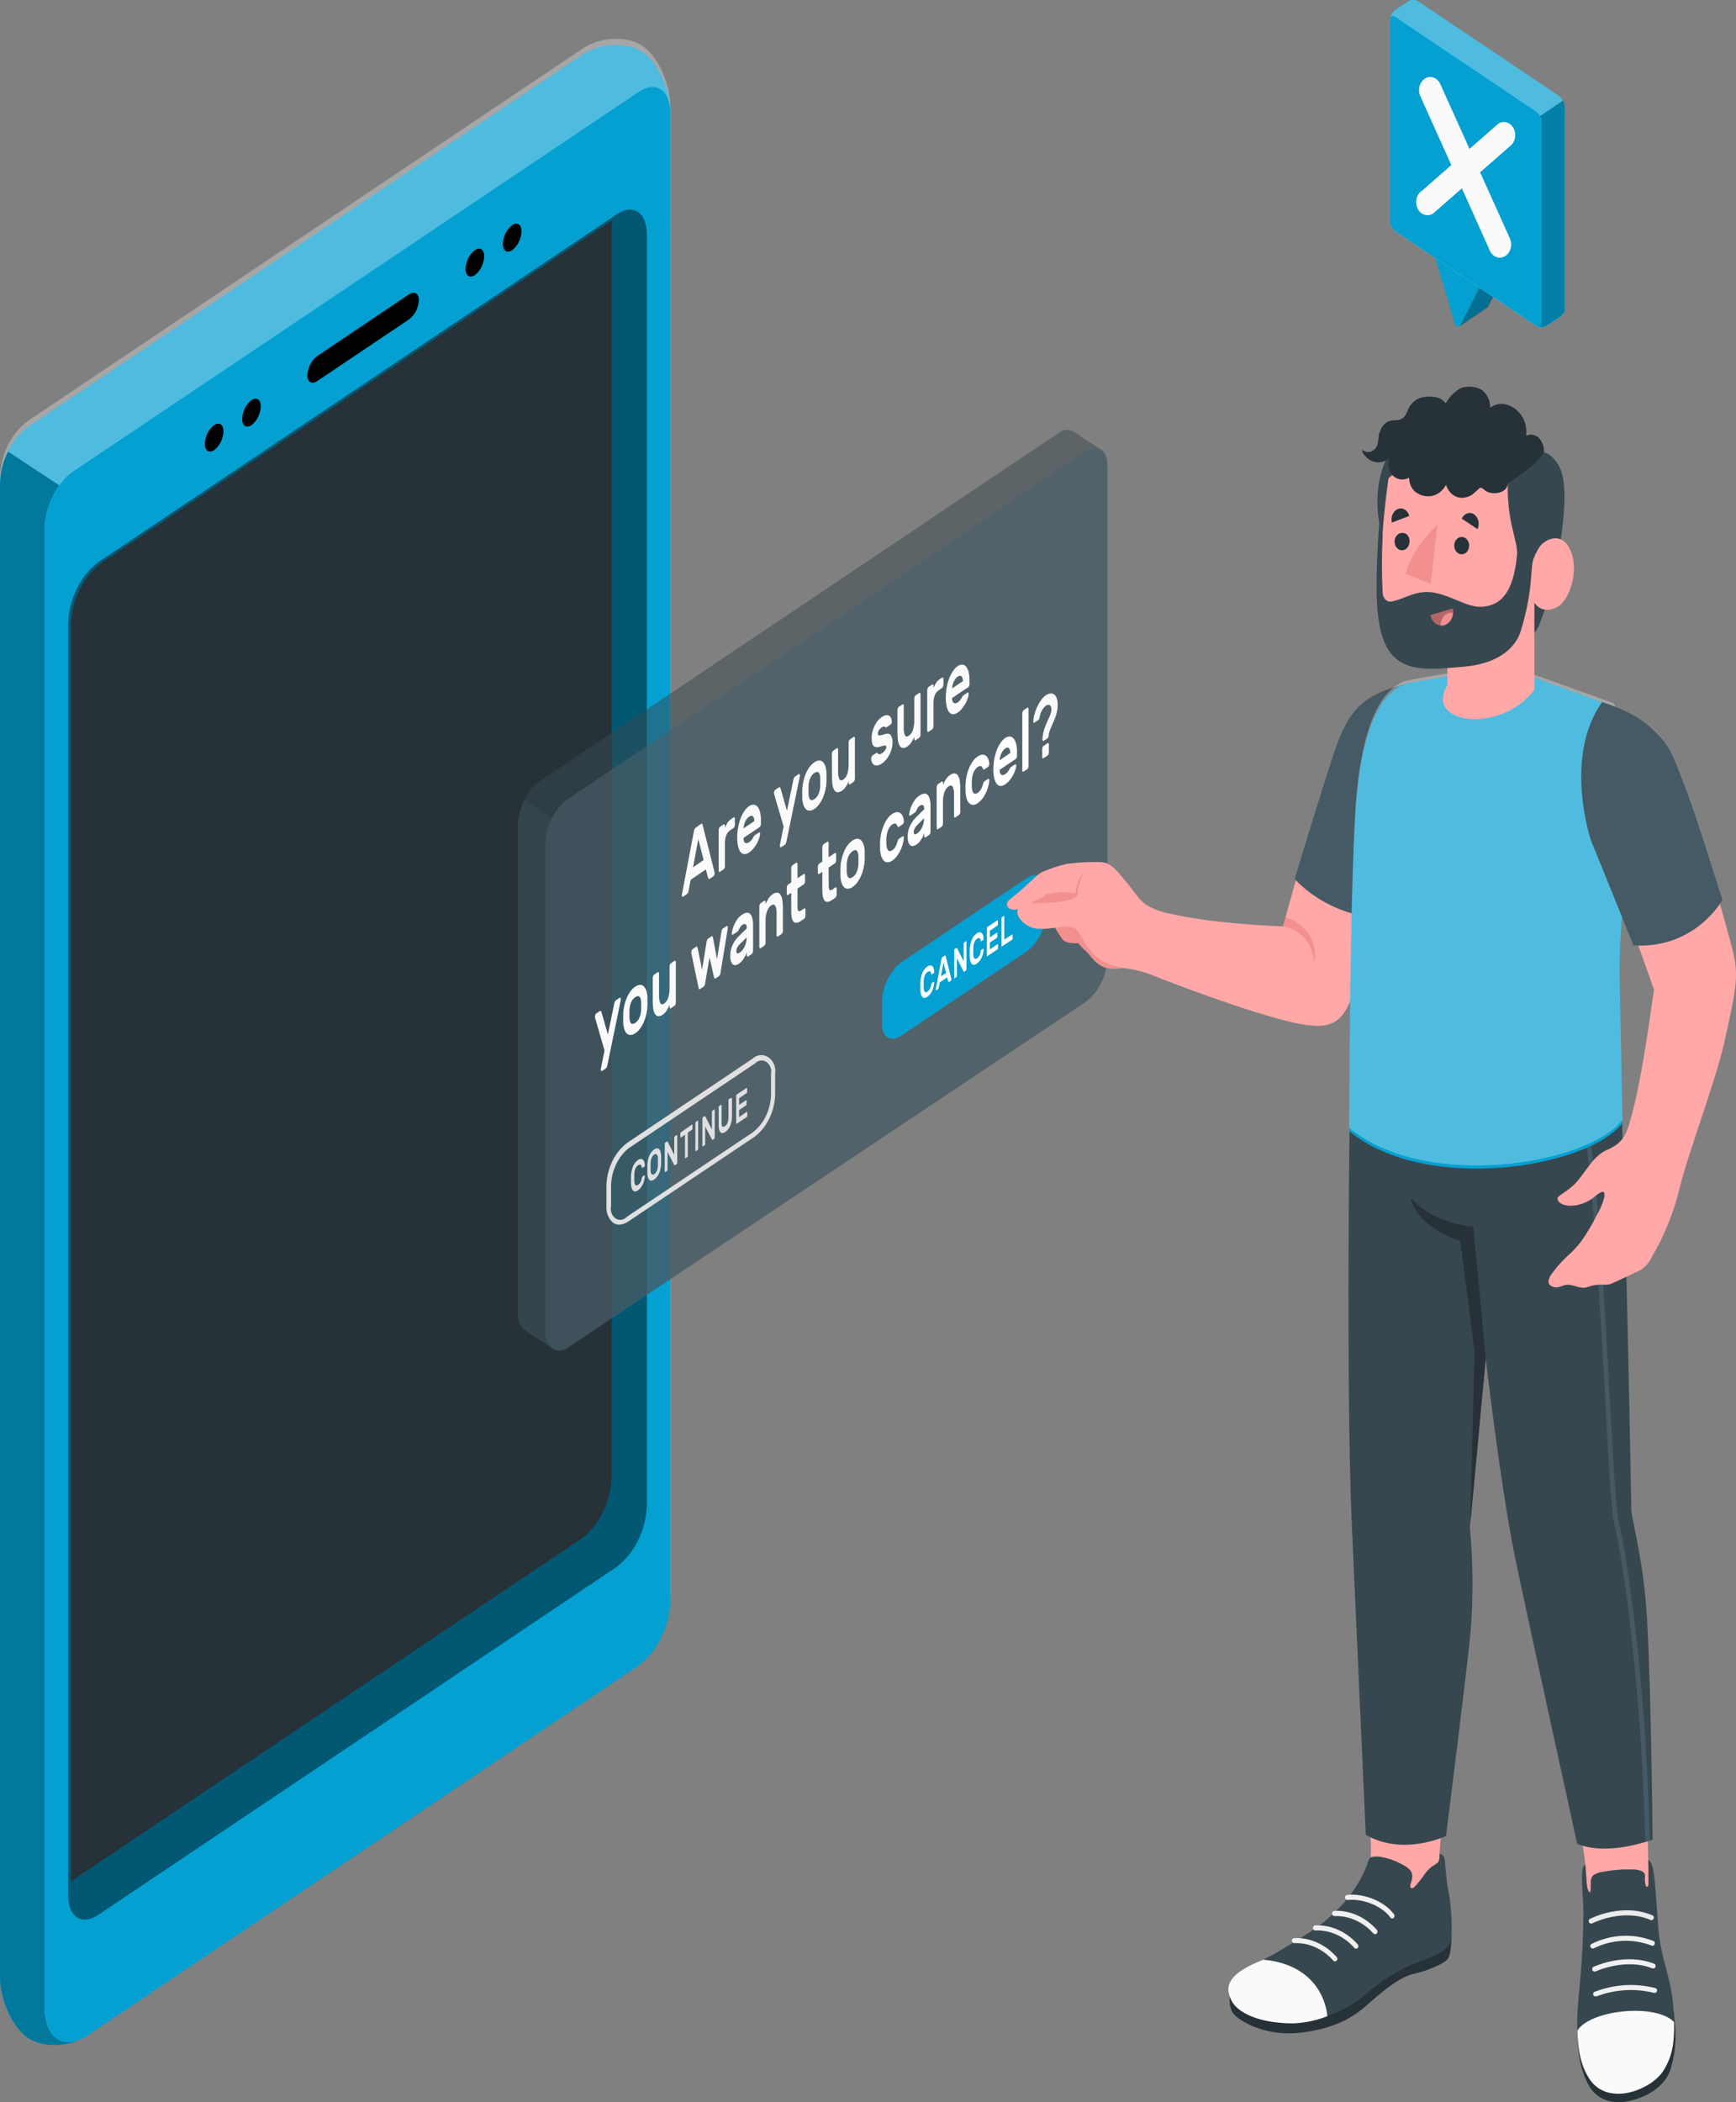 <svg width="380" height="460" viewBox="0 0 380 460" fill="none" xmlns="http://www.w3.org/2000/svg">
<rect x="0" y="0" width="380" height="460" fill="#808080" stroke="none"/>
<g clip-path="url(#clip0_655_4)">
<path d="M127.571 11.941L6.523 93.169C4.61 94.449 3.008 96.273 1.867 98.469C0.726 100.666 0.083 103.163 0 105.727V432.498C0 437.647 2.731 443.663 6.111 445.924C9.49 448.184 15.336 447.944 19.177 445.364L139.792 364.445C141.812 362.909 143.493 360.843 144.699 358.414C145.906 355.985 146.604 353.26 146.738 350.46V24.808C146.738 19.659 143.997 13.643 140.627 11.382C137.257 9.122 131.402 9.361 127.571 11.941Z" fill="#04A0D1"/>
<path opacity="0.3" d="M127.57 10.606L6.523 91.822C4.611 93.104 3.01 94.928 1.869 97.124C0.728 99.32 0.085 101.817 0 104.38V431.151C0 436.311 2.731 442.316 6.111 444.588C9.49 446.86 15.336 446.597 19.177 444.029L139.802 363.155C141.822 361.617 143.503 359.549 144.709 357.118C145.915 354.687 146.614 351.96 146.748 349.158V23.472C146.748 18.312 144.007 12.307 140.637 10.035C137.267 7.763 131.402 8.026 127.57 10.606Z" fill="white"/>
<path d="M17.519 446.289C13.805 447.967 9.04 447.887 6.123 445.924C2.743 443.64 0.012 437.647 0.012 432.498V105.738C0.084 103.296 0.69 100.916 1.77 98.82L12.99 106.218C11.046 108.852 9.906 112.16 9.748 115.625V439.051C9.738 445.25 13.117 448.195 17.519 446.289Z" fill="#04A0D1"/>
<path opacity="0.25" d="M17.519 446.289C13.805 447.967 9.04 447.887 6.123 445.924C2.743 443.64 0.012 437.647 0.012 432.498V105.738C0.084 103.296 0.69 100.916 1.77 98.82L12.99 106.218C11.046 108.852 9.906 112.16 9.748 115.625V439.051C9.738 445.25 13.117 448.195 17.519 446.289Z" fill="black"/>
<path d="M15.838 103.284C14.057 104.641 12.575 106.465 11.51 108.608C10.445 110.751 9.828 113.155 9.707 115.625V439.051C9.707 446.015 13.951 448.858 19.139 445.376L139.773 364.445C141.793 362.909 143.473 360.843 144.68 358.414C145.886 355.985 146.585 353.26 146.719 350.46V24.808C146.719 19.682 143.595 17.581 139.763 20.15L15.838 103.284Z" fill="#04A0D1"/>
<path d="M22.153 123.228C20.23 124.687 18.631 126.651 17.484 128.962C16.337 131.272 15.675 133.865 15.551 136.528V414.791C15.551 419.677 18.498 421.641 22.153 419.221L135.625 343.085C137.546 341.624 139.145 339.659 140.293 337.349C141.442 335.039 142.108 332.448 142.237 329.785V51.488C142.237 46.613 139.29 44.638 135.625 47.058L22.153 123.228Z" fill="#04A0D1"/>
<path opacity="0.45" d="M21.504 123.023C19.583 124.482 17.983 126.446 16.837 128.757C15.69 131.067 15.027 133.659 14.902 136.323V414.586C14.902 419.483 17.85 421.435 21.504 419.015L134.977 342.879C136.898 341.419 138.498 339.455 139.646 337.145C140.795 334.834 141.46 332.243 141.589 329.579V51.328C141.589 46.442 138.641 44.478 134.977 46.887L21.504 123.023Z" fill="black"/>
<path d="M133.876 323.38V48.246L22.153 123.228C20.23 124.687 18.631 126.651 17.484 128.961C16.337 131.272 15.675 133.865 15.551 136.528V411.663L127.265 336.703C129.19 335.242 130.792 333.274 131.94 330.96C133.089 328.645 133.752 326.048 133.876 323.38Z" fill="#263238"/>
<path d="M69.441 77.917L89.522 64.423C90.721 63.624 91.693 64.194 91.693 65.701C91.641 66.549 91.418 67.371 91.04 68.099C90.663 68.827 90.143 69.441 89.522 69.891L69.441 83.385C68.242 84.196 67.269 83.625 67.269 82.107C67.324 81.26 67.548 80.439 67.926 79.711C68.303 78.983 68.822 78.369 69.441 77.917Z" fill="black"/>
<path d="M103.944 54.73C105.074 53.977 105.987 54.593 105.987 56.1C105.948 56.922 105.743 57.721 105.388 58.434C105.033 59.146 104.538 59.75 103.944 60.199C102.824 60.952 101.91 60.347 101.91 58.84C101.948 58.018 102.152 57.217 102.505 56.503C102.858 55.789 103.351 55.182 103.944 54.73Z" fill="black"/>
<path d="M112.118 49.262C113.238 48.508 114.151 49.125 114.151 50.632C114.113 51.454 113.909 52.254 113.555 52.968C113.202 53.682 112.71 54.289 112.118 54.742C110.988 55.495 110.074 54.879 110.074 53.372C110.112 52.548 110.317 51.747 110.673 51.032C111.028 50.318 111.523 49.712 112.118 49.262Z" fill="black"/>
<path d="M46.883 93.021C48.003 92.267 48.917 92.884 48.917 94.391C48.878 95.211 48.674 96.01 48.321 96.722C47.968 97.434 47.475 98.039 46.883 98.489C45.754 99.243 44.84 98.637 44.84 97.13C44.877 96.307 45.082 95.505 45.437 94.79C45.792 94.076 46.288 93.47 46.883 93.021Z" fill="black"/>
<path d="M55.038 87.564C56.167 86.799 57.081 87.415 57.081 88.922C57.043 89.746 56.838 90.547 56.483 91.261C56.128 91.975 55.633 92.582 55.038 93.032C53.918 93.785 53.004 93.169 53.004 91.662C53.043 90.841 53.247 90.043 53.6 89.331C53.953 88.619 54.446 88.013 55.038 87.564Z" fill="black"/>
<path opacity="0.9" d="M119.388 291.791V253.17V184.466C119.44 182.539 119.924 180.662 120.793 179.02L114.79 175.002C113.914 176.654 113.419 178.542 113.355 180.482V198.291V287.807C113.354 288.516 113.522 289.213 113.841 289.817C114.16 290.422 114.618 290.912 115.163 291.232L120.94 295.102C120.454 294.757 120.054 294.27 119.782 293.688C119.509 293.107 119.373 292.453 119.388 291.791Z" fill="#37474F"/>
<path opacity="0.8" d="M242.369 101.229C242.353 101.06 242.327 100.892 242.29 100.727C242.297 100.711 242.301 100.693 242.301 100.675C242.301 100.657 242.297 100.64 242.29 100.624C242.277 100.455 242.24 100.289 242.182 100.133C242.121 99.886 242.028 99.651 241.907 99.437C241.87 99.331 241.817 99.234 241.75 99.151C241.712 99.076 241.666 99.007 241.612 98.946C241.523 98.811 241.417 98.692 241.298 98.592C241.153 98.463 240.99 98.362 240.817 98.295C240.295 98.066 239.733 97.99 239.18 98.071C238.627 98.153 238.099 98.39 237.643 98.763L124.092 174.967C122.721 176.008 121.58 177.409 120.761 179.057C119.942 180.705 119.467 182.554 119.377 184.454V291.768C119.358 292.418 119.49 293.062 119.758 293.634C120.025 294.205 120.419 294.683 120.899 295.018C121.379 295.353 121.927 295.533 122.486 295.54C123.046 295.547 123.597 295.38 124.083 295.056L131.785 289.873L237.673 219.229C239.048 218.189 240.192 216.786 241.013 215.136C241.834 213.486 242.309 211.634 242.398 209.73V101.914C242.398 101.72 242.379 101.446 242.369 101.229Z" fill="#455A64"/>
<g opacity="0.5">
<path d="M237.673 98.752L124.103 174.967C122.718 175.974 121.575 177.372 120.782 179.032L114.789 175.002C115.57 173.365 116.7 171.989 118.07 171.006L231.651 94.79C232.142 94.377 232.722 94.129 233.327 94.072C233.931 94.016 234.538 94.154 235.08 94.471C235.925 95.076 239.835 97.656 240.827 98.272C240.307 98.049 239.749 97.976 239.199 98.06C238.65 98.143 238.126 98.381 237.673 98.752Z" fill="#37474F"/>
</g>
<path d="M153.439 180.276C153.557 180.196 153.635 180.196 153.694 180.276C153.772 180.388 153.822 180.522 153.841 180.664L156.435 190.939C156.435 190.939 156.435 191.007 156.435 191.064C156.434 191.208 156.403 191.348 156.347 191.475C156.308 191.592 156.239 191.692 156.15 191.761L155.384 192.275C155.246 192.366 155.148 192.366 155.089 192.275C155.034 192.211 154.993 192.133 154.971 192.046L154.519 190.242L151.179 192.526L150.727 194.923C150.703 195.062 150.663 195.196 150.609 195.323C150.543 195.472 150.441 195.595 150.314 195.677L149.548 196.19C149.521 196.219 149.486 196.234 149.45 196.234C149.414 196.234 149.379 196.219 149.352 196.19C149.319 196.151 149.295 196.104 149.28 196.053C149.264 196.002 149.259 195.948 149.263 195.894C149.263 195.894 149.263 195.791 149.263 195.757L151.857 182.057C151.886 181.857 151.935 181.661 152.004 181.475C152.059 181.337 152.148 181.222 152.26 181.144L153.439 180.276ZM154.018 188.188L152.859 183.621L151.7 189.797L154.018 188.188Z" fill="#FAFAFA"/>
<path d="M159.884 181.635C159.479 181.891 159.156 182.291 158.961 182.776C158.762 183.357 158.669 183.978 158.686 184.603V189.523C158.684 189.666 158.654 189.807 158.597 189.934C158.565 190.055 158.495 190.157 158.401 190.22L157.595 190.768C157.568 190.796 157.533 190.811 157.497 190.811C157.461 190.811 157.426 190.796 157.399 190.768C157.366 190.728 157.342 190.682 157.326 190.63C157.311 190.579 157.306 190.525 157.31 190.471V181.635C157.31 181.488 157.341 181.343 157.399 181.212C157.437 181.095 157.505 180.995 157.595 180.927L158.401 180.39C158.428 180.362 158.463 180.347 158.499 180.347C158.535 180.347 158.57 180.362 158.597 180.39C158.629 180.432 158.653 180.481 158.668 180.534C158.683 180.587 158.689 180.643 158.686 180.698V181.132C158.85 180.731 159.048 180.348 159.275 179.991C159.503 179.669 159.779 179.398 160.09 179.191L160.562 178.872C160.591 178.845 160.628 178.83 160.665 178.83C160.703 178.83 160.739 178.845 160.768 178.872C160.801 178.911 160.825 178.958 160.84 179.009C160.856 179.06 160.861 179.115 160.857 179.169V180.493C160.855 180.636 160.825 180.777 160.768 180.904C160.727 181.021 160.654 181.121 160.562 181.189L159.884 181.635Z" fill="#FAFAFA"/>
<path d="M161.367 183.279C161.366 182.569 161.428 181.861 161.554 181.166C161.662 180.489 161.833 179.826 162.065 179.191C162.276 178.604 162.554 178.051 162.89 177.548C163.18 177.09 163.544 176.702 163.961 176.406C164.28 176.17 164.654 176.054 165.032 176.075C165.35 176.115 165.643 176.289 165.857 176.566C166.1 176.897 166.278 177.287 166.378 177.707C166.505 178.266 166.568 178.842 166.564 179.42V180.276C166.563 180.419 166.533 180.56 166.476 180.687C166.438 180.807 166.369 180.91 166.28 180.984L162.743 183.347C162.738 183.584 162.771 183.82 162.841 184.043C162.891 184.203 162.988 184.337 163.116 184.42C163.235 184.5 163.374 184.528 163.509 184.5C163.669 184.469 163.822 184.403 163.961 184.306C164.167 184.179 164.353 184.013 164.511 183.815C164.646 183.651 164.762 183.467 164.855 183.267C164.914 183.152 164.98 183.041 165.052 182.936C165.108 182.86 165.174 182.794 165.248 182.742L166.093 182.183C166.12 182.151 166.157 182.134 166.196 182.134C166.235 182.134 166.272 182.151 166.299 182.183C166.332 182.221 166.357 182.268 166.37 182.32C166.384 182.371 166.387 182.426 166.378 182.479C166.357 182.753 166.304 183.022 166.221 183.279C166.099 183.675 165.944 184.058 165.759 184.42C165.536 184.826 165.283 185.208 165.002 185.562C164.701 185.95 164.35 186.281 163.961 186.544C163.643 186.785 163.27 186.909 162.89 186.898C162.731 186.883 162.575 186.831 162.433 186.744C162.292 186.658 162.166 186.539 162.065 186.395C161.812 186.025 161.637 185.591 161.554 185.128C161.426 184.523 161.364 183.902 161.367 183.279ZM163.961 178.712C163.76 178.842 163.583 179.017 163.44 179.226C163.296 179.428 163.173 179.65 163.077 179.888C162.977 180.117 162.898 180.359 162.841 180.607C162.797 180.825 162.764 181.046 162.743 181.269L165.13 179.671C165.118 179.486 165.092 179.302 165.052 179.123C165.024 178.961 164.96 178.812 164.865 178.689C164.821 178.634 164.768 178.589 164.709 178.558C164.65 178.526 164.586 178.509 164.521 178.506C164.322 178.51 164.129 178.577 163.961 178.701V178.712Z" fill="#FAFAFA"/>
<path d="M171.524 180.858L169.422 173.643C169.422 173.643 169.422 173.575 169.422 173.517C169.423 173.374 169.454 173.234 169.51 173.107C169.549 172.99 169.618 172.89 169.707 172.821L170.503 172.285C170.535 172.256 170.575 172.24 170.616 172.24C170.656 172.24 170.696 172.256 170.729 172.285C170.788 172.341 170.832 172.416 170.856 172.501L172.261 177.41L173.666 170.618C173.692 170.482 173.735 170.351 173.794 170.23C173.842 170.11 173.916 170.008 174.01 169.933L174.806 169.396C174.835 169.369 174.871 169.355 174.909 169.355C174.946 169.355 174.983 169.369 175.012 169.396C175.07 169.48 175.098 169.586 175.091 169.693C175.096 169.738 175.096 169.785 175.091 169.83L172.143 184.158C172.115 184.293 172.072 184.423 172.016 184.546C171.967 184.671 171.889 184.778 171.79 184.854L170.994 185.379C170.967 185.407 170.932 185.423 170.896 185.423C170.859 185.423 170.824 185.407 170.797 185.379C170.766 185.337 170.742 185.288 170.727 185.235C170.711 185.182 170.705 185.126 170.709 185.071C170.709 185.071 170.709 184.98 170.709 184.934L171.524 180.858Z" fill="#FAFAFA"/>
<path d="M178.266 166.793C178.58 166.557 178.943 166.423 179.317 166.405C179.616 166.398 179.907 166.52 180.133 166.748C180.38 167.01 180.569 167.34 180.683 167.707C180.829 168.175 180.909 168.669 180.918 169.168C180.918 169.282 180.918 169.419 180.918 169.602V170.652C180.918 170.823 180.918 170.96 180.918 171.086C180.89 171.688 180.807 172.284 180.673 172.867C180.548 173.452 180.366 174.018 180.133 174.556C179.912 175.066 179.639 175.541 179.317 175.972C179.02 176.385 178.665 176.737 178.266 177.011C177.949 177.239 177.587 177.368 177.215 177.388C176.918 177.394 176.628 177.276 176.399 177.057C176.149 176.802 175.963 176.475 175.859 176.109C175.713 175.639 175.63 175.147 175.613 174.648C175.613 174.534 175.613 174.397 175.613 174.225V173.175C175.613 173.004 175.613 172.855 175.613 172.73C175.634 172.128 175.713 171.53 175.849 170.949C175.982 170.365 176.166 169.799 176.399 169.259C176.616 168.741 176.891 168.257 177.215 167.821C177.515 167.414 177.87 167.067 178.266 166.793ZM179.543 170.218C179.537 169.921 179.488 169.628 179.396 169.35C179.335 169.179 179.228 169.035 179.091 168.94C178.965 168.881 178.824 168.881 178.698 168.94C178.545 168.98 178.399 169.05 178.266 169.145C178.107 169.245 177.961 169.372 177.834 169.522C177.678 169.687 177.546 169.88 177.441 170.093C177.314 170.349 177.212 170.621 177.136 170.903C177.048 171.276 176.999 171.659 176.989 172.045C176.989 172.148 176.989 172.273 176.989 172.433V173.38C176.989 173.54 176.989 173.666 176.989 173.746C176.994 174.043 177.044 174.336 177.136 174.613C177.197 174.785 177.303 174.929 177.441 175.024C177.561 175.101 177.701 175.121 177.834 175.082C177.983 175.031 178.128 174.962 178.266 174.876C178.421 174.768 178.566 174.642 178.698 174.499C178.854 174.33 178.987 174.134 179.091 173.917C179.217 173.66 179.319 173.389 179.396 173.106C179.48 172.752 179.529 172.389 179.543 172.022C179.549 171.9 179.549 171.778 179.543 171.657V170.698C179.552 170.538 179.552 170.378 179.543 170.218Z" fill="#FAFAFA"/>
<path d="M182.086 164.978C182.085 164.832 182.111 164.688 182.165 164.556C182.209 164.44 182.281 164.342 182.371 164.27L183.167 163.734C183.195 163.705 183.232 163.689 183.27 163.689C183.308 163.689 183.344 163.705 183.373 163.734C183.403 163.776 183.426 163.826 183.439 163.879C183.453 163.932 183.457 163.987 183.452 164.042V168.848C183.419 169.411 183.513 169.974 183.727 170.481C183.904 170.812 184.198 170.846 184.611 170.572C185.012 170.281 185.314 169.837 185.466 169.316C185.672 168.67 185.772 167.985 185.76 167.296V162.489C185.762 162.346 185.792 162.206 185.849 162.078C185.887 161.962 185.956 161.862 186.045 161.793L186.851 161.256C186.878 161.228 186.913 161.213 186.949 161.213C186.985 161.213 187.02 161.228 187.047 161.256C187.079 161.299 187.103 161.347 187.118 161.4C187.133 161.453 187.139 161.509 187.136 161.565V170.378C187.134 170.521 187.104 170.662 187.047 170.789C187.015 170.91 186.945 171.011 186.851 171.075L186.045 171.623C186.018 171.651 185.983 171.666 185.947 171.666C185.911 171.666 185.876 171.651 185.849 171.623C185.805 171.545 185.788 171.452 185.8 171.36V170.926C185.628 171.325 185.427 171.707 185.2 172.068C184.97 172.442 184.675 172.756 184.336 172.993C184.023 173.247 183.647 173.375 183.265 173.358C183.127 173.333 182.995 173.274 182.878 173.186C182.761 173.097 182.662 172.981 182.587 172.844C182.401 172.496 182.277 172.108 182.224 171.702C182.153 171.162 182.121 170.616 182.125 170.07L182.086 164.978Z" fill="#FAFAFA"/>
<path d="M193.996 163.494C194.002 163.442 193.999 163.388 193.987 163.338C193.976 163.287 193.955 163.239 193.928 163.197C193.891 163.166 193.85 163.143 193.806 163.132C193.762 163.12 193.716 163.119 193.672 163.129C193.505 163.136 193.34 163.171 193.181 163.231L192.395 163.448C192.139 163.514 191.874 163.514 191.619 163.448C191.427 163.408 191.253 163.291 191.128 163.117C190.996 162.916 190.909 162.681 190.872 162.432C190.818 162.101 190.792 161.765 190.794 161.428C190.798 161.019 190.847 160.612 190.941 160.217C191.149 159.327 191.529 158.503 192.051 157.809C192.317 157.46 192.628 157.164 192.975 156.93C193.256 156.721 193.57 156.578 193.898 156.507C194.133 156.464 194.374 156.496 194.596 156.598C194.783 156.7 194.937 156.868 195.038 157.078C195.148 157.317 195.208 157.583 195.215 157.854C195.221 158.001 195.194 158.146 195.136 158.277C195.094 158.394 195.022 158.494 194.93 158.562L194.114 159.11C194.006 159.179 193.928 159.201 193.878 159.167L193.702 159.042C193.624 158.99 193.534 158.97 193.446 158.985C193.278 159.011 193.116 159.081 192.975 159.19C192.763 159.334 192.573 159.52 192.415 159.738C192.254 159.949 192.167 160.221 192.169 160.503C192.162 160.614 192.182 160.725 192.228 160.823C192.255 160.86 192.29 160.889 192.33 160.907C192.369 160.925 192.412 160.931 192.454 160.925C192.606 160.919 192.757 160.896 192.906 160.857C193.102 160.857 193.348 160.743 193.662 160.64C194.317 160.457 194.759 160.537 194.989 160.88C195.28 161.357 195.416 161.94 195.372 162.524C195.369 162.934 195.316 163.341 195.215 163.734C195.105 164.18 194.95 164.609 194.753 165.012C194.548 165.426 194.3 165.809 194.016 166.154C193.732 166.516 193.4 166.825 193.034 167.067C192.735 167.289 192.401 167.437 192.051 167.501C191.802 167.537 191.55 167.49 191.324 167.364C191.124 167.247 190.965 167.053 190.872 166.816C190.762 166.565 190.702 166.288 190.695 166.006C190.697 165.862 190.727 165.722 190.784 165.595C190.826 165.477 190.898 165.377 190.99 165.309L191.796 164.761C191.904 164.693 191.982 164.681 192.041 164.761L192.218 164.944C192.294 165.021 192.392 165.061 192.493 165.058C192.688 165.041 192.875 164.962 193.034 164.83C193.15 164.756 193.262 164.672 193.368 164.579L193.682 164.247C193.769 164.126 193.848 163.996 193.918 163.859C193.965 163.745 193.992 163.621 193.996 163.494Z" fill="#FAFAFA"/>
<path d="M196.449 155.377C196.451 155.234 196.481 155.093 196.538 154.966C196.572 154.847 196.642 154.746 196.734 154.681L197.54 154.144C197.567 154.116 197.602 154.1 197.638 154.1C197.674 154.1 197.709 154.116 197.736 154.144C197.769 154.185 197.793 154.234 197.809 154.287C197.824 154.34 197.829 154.397 197.825 154.452V159.247C197.789 159.813 197.88 160.379 198.09 160.891C198.277 161.222 198.571 161.245 198.974 160.971C199.378 160.689 199.682 160.247 199.829 159.727C200.042 159.082 200.145 158.396 200.133 157.706V152.865C200.131 152.723 200.158 152.582 200.212 152.454C200.254 152.337 200.326 152.237 200.418 152.169L201.214 151.621C201.244 151.594 201.28 151.58 201.317 151.58C201.355 151.58 201.391 151.594 201.42 151.621C201.451 151.661 201.474 151.708 201.487 151.76C201.501 151.811 201.505 151.865 201.499 151.918V160.743C201.502 160.885 201.475 161.026 201.42 161.154C201.376 161.269 201.304 161.368 201.214 161.439L200.418 161.976C200.39 162.005 200.353 162.021 200.315 162.021C200.277 162.021 200.241 162.005 200.212 161.976C200.182 161.933 200.159 161.884 200.146 161.831C200.132 161.778 200.128 161.722 200.133 161.667V161.234C199.96 161.634 199.756 162.016 199.524 162.375C199.299 162.758 199.004 163.078 198.66 163.311C198.347 163.565 197.97 163.69 197.589 163.665C197.451 163.641 197.319 163.582 197.202 163.493C197.085 163.405 196.986 163.288 196.911 163.152C196.725 162.804 196.605 162.415 196.557 162.01C196.484 161.474 196.448 160.932 196.449 160.389V155.377Z" fill="#FAFAFA"/>
<path d="M205.536 151.005C205.131 151.26 204.808 151.66 204.613 152.146C204.41 152.725 204.316 153.348 204.338 153.973V158.893C204.337 159.036 204.306 159.177 204.249 159.304C204.214 159.423 204.145 159.523 204.053 159.59L203.247 160.138C203.22 160.166 203.185 160.181 203.149 160.181C203.113 160.181 203.078 160.166 203.051 160.138C203.019 160.098 202.994 160.052 202.979 160C202.964 159.949 202.958 159.895 202.962 159.841V151.027C202.963 150.88 202.993 150.736 203.051 150.605C203.089 150.488 203.158 150.388 203.247 150.32L204.053 149.783C204.08 149.755 204.115 149.739 204.151 149.739C204.187 149.739 204.222 149.755 204.249 149.783C204.281 149.825 204.305 149.874 204.32 149.927C204.335 149.98 204.341 150.036 204.338 150.091V150.525C204.499 150.121 204.696 149.738 204.927 149.383C205.155 149.062 205.431 148.791 205.743 148.584L206.214 148.276C206.243 148.247 206.28 148.231 206.318 148.231C206.355 148.231 206.392 148.247 206.421 148.276C206.452 148.316 206.477 148.362 206.492 148.414C206.507 148.465 206.513 148.519 206.509 148.573V149.829C206.508 149.972 206.477 150.113 206.421 150.24C206.379 150.357 206.307 150.457 206.214 150.525L205.536 151.005Z" fill="#FAFAFA"/>
<path d="M207.024 152.648C207.023 151.939 207.085 151.231 207.21 150.536C207.318 149.858 207.49 149.196 207.721 148.561C207.933 147.973 208.21 147.421 208.547 146.917C208.833 146.456 209.197 146.068 209.617 145.776C209.934 145.532 210.309 145.412 210.688 145.433C211.005 145.478 211.297 145.652 211.514 145.924C211.754 146.258 211.931 146.647 212.034 147.066C212.162 147.628 212.225 148.208 212.221 148.79V149.669C212.219 149.815 212.188 149.96 212.132 150.091C212.088 150.203 212.021 150.301 211.936 150.376L208.399 152.74C208.394 152.977 208.427 153.213 208.497 153.436C208.547 153.596 208.645 153.73 208.773 153.813C208.891 153.893 209.03 153.921 209.165 153.893C209.327 153.867 209.481 153.801 209.617 153.699C209.823 153.572 210.009 153.406 210.168 153.208C210.302 153.043 210.418 152.859 210.511 152.66C210.571 152.544 210.636 152.434 210.708 152.329C210.764 152.253 210.831 152.187 210.904 152.135L211.749 151.575C211.777 151.544 211.814 151.526 211.852 151.526C211.891 151.526 211.928 151.544 211.956 151.575C211.989 151.616 212.013 151.665 212.027 151.718C212.04 151.772 212.043 151.828 212.034 151.883C212.015 152.153 211.962 152.419 211.877 152.671C211.755 153.068 211.6 153.45 211.415 153.813C211.193 154.219 210.939 154.601 210.659 154.954C210.358 155.343 210.006 155.674 209.617 155.936C209.3 156.178 208.926 156.301 208.547 156.29C208.387 156.275 208.232 156.223 208.09 156.137C207.948 156.051 207.823 155.932 207.721 155.788C207.467 155.419 207.292 154.984 207.21 154.521C207.081 153.908 207.018 153.279 207.024 152.648ZM209.617 148.082C209.417 148.212 209.24 148.386 209.097 148.595C208.952 148.797 208.83 149.02 208.733 149.258C208.633 149.487 208.554 149.728 208.497 149.977C208.454 150.195 208.421 150.416 208.399 150.639L210.787 149.041C210.775 148.856 210.748 148.672 210.708 148.493C210.678 148.332 210.614 148.183 210.521 148.059C210.476 148.002 210.421 147.957 210.361 147.925C210.3 147.894 210.234 147.877 210.168 147.876C209.972 147.881 209.782 147.948 209.617 148.07V148.082Z" fill="#FAFAFA"/>
<path d="M132.325 229.857L130.223 222.597C130.223 222.597 130.223 222.517 130.223 222.471C130.224 222.328 130.254 222.187 130.311 222.06C130.35 221.941 130.418 221.837 130.508 221.763L131.303 221.238C131.336 221.209 131.376 221.194 131.416 221.194C131.457 221.194 131.497 221.209 131.529 221.238C131.586 221.298 131.63 221.372 131.657 221.455L133.062 226.353L134.467 219.571C134.492 219.435 134.536 219.304 134.595 219.183C134.639 219.061 134.715 218.958 134.811 218.886L135.606 218.35C135.635 218.321 135.672 218.305 135.71 218.305C135.748 218.305 135.784 218.321 135.813 218.35C135.869 218.439 135.897 218.548 135.891 218.658C135.896 218.703 135.896 218.75 135.891 218.795L132.944 233.123C132.91 233.255 132.867 233.385 132.816 233.511C132.768 233.633 132.689 233.737 132.59 233.808L131.795 234.344C131.767 234.37 131.732 234.384 131.696 234.384C131.661 234.384 131.626 234.37 131.598 234.344C131.567 234.302 131.543 234.253 131.527 234.2C131.512 234.147 131.506 234.091 131.51 234.036C131.503 233.99 131.503 233.944 131.51 233.899L132.325 229.857Z" fill="#FAFAFA"/>
<path d="M139.067 215.884C139.382 215.649 139.744 215.516 140.118 215.496C140.417 215.489 140.707 215.611 140.933 215.838C141.181 216.101 141.37 216.43 141.483 216.797C141.63 217.266 141.71 217.76 141.719 218.258C141.719 218.373 141.719 218.51 141.719 218.692V219.743C141.719 219.914 141.719 220.051 141.719 220.176C141.69 220.778 141.608 221.375 141.474 221.957C141.347 222.538 141.166 223.101 140.933 223.636C140.716 224.15 140.442 224.63 140.118 225.063C139.826 225.478 139.469 225.826 139.067 226.09C138.752 226.326 138.389 226.46 138.015 226.478C137.718 226.484 137.429 226.367 137.2 226.147C136.95 225.893 136.764 225.566 136.66 225.2C136.514 224.726 136.431 224.229 136.414 223.727C136.414 223.624 136.414 223.487 136.414 223.316V222.266C136.414 222.083 136.414 221.934 136.414 221.82C136.435 221.218 136.514 220.621 136.65 220.039C136.784 219.453 136.968 218.883 137.2 218.338C137.419 217.825 137.693 217.345 138.015 216.911C138.31 216.498 138.666 216.15 139.067 215.884ZM140.344 219.309C140.338 219.012 140.288 218.718 140.196 218.441C140.139 218.268 140.031 218.122 139.892 218.03C139.771 217.959 139.632 217.939 139.499 217.973C139.347 218.023 139.202 218.096 139.067 218.19C138.91 218.29 138.765 218.413 138.634 218.555C138.481 218.728 138.349 218.923 138.241 219.137C138.114 219.392 138.015 219.665 137.947 219.948C137.854 220.3 137.802 220.665 137.789 221.033C137.789 221.135 137.789 221.261 137.789 221.421V222.368C137.789 222.528 137.789 222.642 137.789 222.734C137.793 223.032 137.846 223.327 137.947 223.601C138.001 223.774 138.105 223.919 138.241 224.012C138.369 224.064 138.507 224.064 138.634 224.012C138.784 223.962 138.929 223.893 139.067 223.807C139.222 223.699 139.366 223.573 139.499 223.43C139.655 223.261 139.788 223.064 139.892 222.848C140.022 222.593 140.125 222.321 140.196 222.037C140.284 221.665 140.334 221.282 140.344 220.896C140.35 220.77 140.35 220.644 140.344 220.519V219.571C140.348 219.457 140.348 219.343 140.344 219.229V219.309Z" fill="#FAFAFA"/>
<path d="M142.887 213.977C142.885 213.831 142.912 213.687 142.966 213.555C143.011 213.439 143.082 213.341 143.172 213.269L143.968 212.733C143.997 212.704 144.033 212.688 144.071 212.688C144.109 212.688 144.146 212.704 144.174 212.733C144.206 212.775 144.23 212.824 144.245 212.877C144.26 212.93 144.266 212.985 144.263 213.041V217.847C144.228 218.409 144.319 218.972 144.528 219.48C144.705 219.811 144.999 219.845 145.412 219.571C145.813 219.28 146.115 218.836 146.267 218.315C146.472 217.669 146.572 216.984 146.562 216.295V211.488C146.563 211.345 146.593 211.205 146.65 211.077C146.685 210.959 146.754 210.858 146.846 210.792L147.652 210.256C147.679 210.227 147.714 210.212 147.75 210.212C147.787 210.212 147.822 210.227 147.849 210.256C147.88 210.298 147.904 210.346 147.919 210.399C147.934 210.452 147.94 210.508 147.937 210.564V219.377C147.936 219.52 147.905 219.661 147.849 219.788C147.814 219.907 147.744 220.008 147.652 220.074L146.846 220.622C146.819 220.65 146.784 220.665 146.748 220.665C146.712 220.665 146.677 220.65 146.65 220.622C146.618 220.582 146.593 220.536 146.578 220.484C146.563 220.433 146.557 220.379 146.562 220.325V219.88C146.392 220.298 146.191 220.699 145.962 221.078C145.731 221.455 145.432 221.77 145.088 222.003C144.781 222.262 144.405 222.387 144.027 222.357C143.89 222.333 143.759 222.277 143.642 222.19C143.525 222.103 143.425 221.989 143.349 221.855C143.162 221.507 143.039 221.118 142.985 220.713C142.915 220.177 142.882 219.634 142.887 219.092V213.977Z" fill="#FAFAFA"/>
<path d="M156.946 209.89L157.928 203.84C157.95 203.719 157.98 203.601 158.017 203.486C158.053 203.362 158.126 203.257 158.223 203.189L159.029 202.652C159.056 202.624 159.091 202.609 159.127 202.609C159.163 202.609 159.198 202.624 159.225 202.652C159.257 202.694 159.281 202.743 159.296 202.796C159.311 202.849 159.317 202.905 159.314 202.96C159.314 202.96 159.314 203.052 159.314 203.097L157.712 212.893C157.692 213.026 157.659 213.156 157.614 213.281C157.579 213.403 157.505 213.505 157.408 213.566L156.602 214.114C156.504 214.114 156.435 214.114 156.396 214.114C156.355 214.035 156.322 213.951 156.297 213.863L155.315 209.502L154.333 215.21C154.333 215.336 154.274 215.473 154.234 215.598C154.197 215.719 154.124 215.82 154.028 215.884L153.222 216.42C153.124 216.489 153.055 216.489 153.016 216.42C152.966 216.347 152.932 216.261 152.918 216.169L151.316 208.52C151.316 208.52 151.316 208.44 151.316 208.395C151.319 208.248 151.349 208.104 151.405 207.972C151.446 207.858 151.514 207.759 151.601 207.687L152.407 207.15C152.505 207.082 152.574 207.093 152.613 207.15C152.653 207.229 152.682 207.313 152.702 207.401L153.684 212.173L154.667 206.077C154.679 205.949 154.713 205.825 154.765 205.712C154.8 205.593 154.869 205.492 154.961 205.426L155.757 204.89C155.784 204.862 155.819 204.846 155.855 204.846C155.892 204.846 155.927 204.862 155.954 204.89C156.008 204.956 156.046 205.039 156.062 205.13L156.946 209.89Z" fill="#FAFAFA"/>
<path d="M160.17 204.285C160.212 203.952 160.277 203.623 160.367 203.303C160.477 202.906 160.622 202.524 160.799 202.161C160.991 201.752 161.221 201.369 161.487 201.02C161.771 200.664 162.103 200.363 162.469 200.129C162.765 199.908 163.102 199.771 163.452 199.73C163.714 199.699 163.977 199.785 164.188 199.969C164.429 200.211 164.597 200.535 164.67 200.894C164.8 201.413 164.859 201.952 164.847 202.492V208.052C164.845 208.195 164.815 208.336 164.758 208.463C164.717 208.578 164.649 208.676 164.562 208.749L163.756 209.285C163.729 209.317 163.692 209.334 163.653 209.334C163.614 209.334 163.577 209.317 163.55 209.285C163.492 209.201 163.464 209.095 163.471 208.988V208.36C163.313 208.848 163.095 209.305 162.823 209.719C162.546 210.186 162.184 210.576 161.762 210.861C161.518 211.041 161.243 211.154 160.956 211.192C160.737 211.213 160.518 211.136 160.347 210.975C160.169 210.792 160.04 210.555 159.974 210.29C159.876 209.92 159.833 209.534 159.846 209.148C159.838 208.315 160.014 207.494 160.357 206.762C160.711 206.024 161.181 205.37 161.742 204.833L163.471 203.143C163.471 202.629 163.373 202.321 163.186 202.241C163.065 202.202 162.937 202.195 162.813 202.221C162.689 202.247 162.572 202.304 162.469 202.39C162.316 202.499 162.18 202.638 162.066 202.801C161.956 202.974 161.857 203.157 161.772 203.349C161.728 203.467 161.672 203.578 161.605 203.68L161.428 203.851L160.445 204.513C160.419 204.532 160.388 204.543 160.357 204.543C160.326 204.543 160.295 204.532 160.269 204.513C160.196 204.483 160.164 204.407 160.17 204.285ZM161.939 208.44C162.179 208.277 162.395 208.069 162.577 207.824C162.765 207.584 162.924 207.315 163.049 207.025C163.171 206.749 163.266 206.458 163.334 206.157C163.394 205.881 163.427 205.597 163.432 205.312V205.13L161.988 206.545C161.744 206.773 161.534 207.047 161.369 207.356C161.242 207.601 161.174 207.881 161.172 208.166C161.172 208.44 161.251 208.577 161.408 208.6C161.596 208.622 161.784 208.565 161.939 208.44Z" fill="#FAFAFA"/>
<path d="M171.367 203.68C171.366 203.823 171.336 203.964 171.279 204.091C171.243 204.209 171.174 204.31 171.082 204.376L170.277 204.924C170.247 204.951 170.211 204.966 170.173 204.966C170.136 204.966 170.1 204.951 170.07 204.924C170.013 204.84 169.985 204.734 169.992 204.627V199.821C170.031 199.259 169.929 198.695 169.697 198.2C169.501 197.88 169.196 197.857 168.783 198.131C168.374 198.431 168.063 198.881 167.899 199.41C167.675 200.051 167.565 200.739 167.575 201.431V206.237C167.578 206.383 167.551 206.528 167.496 206.659C167.452 206.775 167.38 206.874 167.29 206.945L166.494 207.481C166.466 207.51 166.429 207.526 166.391 207.526C166.353 207.526 166.317 207.51 166.288 207.481C166.258 207.439 166.235 207.39 166.222 207.337C166.208 207.284 166.204 207.228 166.209 207.173V198.36C166.207 198.217 166.234 198.076 166.288 197.949C166.33 197.828 166.401 197.725 166.494 197.652L167.29 197.115C167.319 197.088 167.356 197.074 167.393 197.074C167.431 197.074 167.467 197.088 167.496 197.115C167.527 197.155 167.55 197.203 167.563 197.254C167.577 197.305 167.581 197.359 167.575 197.412V197.846C167.758 197.409 167.975 196.993 168.223 196.602C168.462 196.231 168.763 195.92 169.108 195.688C169.422 195.439 169.798 195.314 170.178 195.334C170.318 195.353 170.453 195.407 170.573 195.492C170.693 195.576 170.797 195.69 170.876 195.825C171.073 196.168 171.2 196.559 171.249 196.967C171.331 197.502 171.371 198.045 171.367 198.588V203.68Z" fill="#FAFAFA"/>
<path d="M174.57 198.485C174.546 198.775 174.609 199.065 174.747 199.307C174.865 199.455 175.081 199.433 175.396 199.216L176.034 198.782C176.064 198.755 176.1 198.74 176.137 198.74C176.175 198.74 176.211 198.755 176.241 198.782C176.271 198.822 176.294 198.869 176.307 198.92C176.321 198.972 176.325 199.026 176.319 199.079V200.335C176.322 200.477 176.295 200.618 176.241 200.746C176.196 200.861 176.124 200.96 176.034 201.031L175.258 201.556C174.59 202.001 174.089 202.058 173.726 201.716C173.362 201.373 173.195 200.574 173.195 199.433V195.357L172.497 195.825C172.47 195.853 172.435 195.869 172.399 195.869C172.363 195.869 172.328 195.853 172.301 195.825C172.268 195.784 172.244 195.735 172.229 195.682C172.213 195.629 172.208 195.573 172.213 195.517V194.272C172.214 194.129 172.244 193.989 172.301 193.861C172.336 193.743 172.405 193.642 172.497 193.576L173.195 193.108V190.014C173.196 189.871 173.227 189.73 173.283 189.603C173.321 189.486 173.39 189.386 173.48 189.318L174.286 188.781C174.313 188.753 174.348 188.738 174.384 188.738C174.42 188.738 174.455 188.753 174.482 188.781C174.514 188.823 174.538 188.872 174.553 188.925C174.568 188.978 174.574 189.034 174.57 189.089V192.172L175.936 191.259C175.963 191.23 175.998 191.215 176.034 191.215C176.071 191.215 176.105 191.23 176.133 191.259C176.165 191.3 176.19 191.349 176.205 191.402C176.22 191.455 176.226 191.511 176.221 191.567V192.811C176.22 192.954 176.189 193.095 176.133 193.222C176.097 193.341 176.028 193.441 175.936 193.508L174.57 194.432V198.485Z" fill="#FAFAFA"/>
<path d="M181.408 193.896C181.385 194.185 181.447 194.475 181.585 194.718C181.703 194.866 181.919 194.843 182.234 194.626L182.853 194.193C182.88 194.164 182.915 194.149 182.951 194.149C182.987 194.149 183.022 194.164 183.049 194.193C183.081 194.232 183.106 194.279 183.121 194.33C183.137 194.381 183.142 194.435 183.138 194.489V195.745C183.136 195.888 183.106 196.029 183.049 196.156C183.008 196.271 182.94 196.37 182.853 196.442L182.067 196.967C181.408 197.412 180.898 197.469 180.544 197.127C180.19 196.784 180.004 195.985 180.004 194.843V190.768L179.306 191.236C179.279 191.264 179.244 191.279 179.208 191.279C179.172 191.279 179.137 191.264 179.11 191.236C179.077 191.194 179.052 191.146 179.037 191.093C179.022 191.039 179.016 190.983 179.021 190.927V189.683C179.022 189.54 179.053 189.399 179.11 189.272C179.148 189.156 179.217 189.056 179.306 188.987L180.004 188.519V185.436C180.004 185.289 180.034 185.144 180.092 185.014C180.133 184.899 180.201 184.8 180.288 184.728L181.094 184.192C181.123 184.163 181.159 184.147 181.197 184.147C181.235 184.147 181.272 184.163 181.3 184.192C181.357 184.281 181.385 184.39 181.379 184.5V187.582L182.745 186.669C182.772 186.641 182.807 186.626 182.843 186.626C182.879 186.626 182.914 186.641 182.941 186.669C182.974 186.71 182.998 186.759 183.013 186.812C183.029 186.865 183.034 186.922 183.03 186.977V188.222C183.028 188.365 182.998 188.506 182.941 188.633C182.909 188.753 182.839 188.855 182.745 188.918L181.379 189.843L181.408 193.896Z" fill="#FAFAFA"/>
<path d="M186.626 183.918C186.94 183.682 187.303 183.548 187.677 183.53C187.974 183.535 188.261 183.656 188.493 183.872C188.74 184.135 188.929 184.464 189.043 184.831C189.19 185.3 189.269 185.794 189.279 186.293C189.279 186.407 189.279 186.544 189.279 186.726V187.777C189.279 187.948 189.279 188.085 189.279 188.21C189.214 189.401 188.947 190.565 188.493 191.635C188.267 192.145 187.994 192.623 187.677 193.062C187.377 193.469 187.022 193.816 186.626 194.09C186.31 194.321 185.948 194.451 185.575 194.467C185.278 194.473 184.989 194.355 184.759 194.136C184.506 193.883 184.316 193.555 184.209 193.188C184.067 192.718 183.988 192.225 183.973 191.727C183.967 191.586 183.967 191.445 183.973 191.304C183.973 191.145 183.973 190.973 183.973 190.791C183.973 190.608 183.973 190.437 183.973 190.254C183.973 190.071 183.973 189.934 183.973 189.809C183.994 189.207 184.073 188.609 184.209 188.028C184.339 187.443 184.524 186.877 184.759 186.338C184.977 185.82 185.251 185.336 185.575 184.9C185.876 184.507 186.231 184.175 186.626 183.918ZM187.903 187.343C187.9 187.041 187.846 186.742 187.746 186.464C187.692 186.291 187.588 186.146 187.451 186.053C187.325 185.995 187.185 185.995 187.058 186.053C186.905 186.091 186.759 186.161 186.626 186.258C186.467 186.358 186.321 186.485 186.194 186.635C186.037 186.8 185.905 186.992 185.801 187.206C185.669 187.463 185.566 187.74 185.496 188.028C185.413 188.378 185.36 188.738 185.339 189.101C185.339 189.204 185.339 189.341 185.339 189.489C185.339 189.638 185.339 189.797 185.339 189.969C185.339 190.14 185.339 190.288 185.339 190.448C185.339 190.608 185.339 190.722 185.339 190.802C185.352 191.099 185.405 191.392 185.496 191.67C185.554 191.843 185.662 191.988 185.801 192.081C185.921 192.158 186.061 192.178 186.194 192.138C186.345 192.092 186.491 192.023 186.626 191.932C186.779 191.822 186.924 191.695 187.058 191.555C187.209 191.384 187.341 191.193 187.451 190.985C187.576 190.725 187.675 190.449 187.746 190.163C187.838 189.814 187.891 189.454 187.903 189.09C187.909 188.964 187.909 188.838 187.903 188.713V187.754C187.911 187.617 187.911 187.48 187.903 187.343Z" fill="#FAFAFA"/>
<path d="M194.016 183.415C194.005 183.64 194.005 183.865 194.016 184.089C194.005 184.306 194.005 184.523 194.016 184.74C194.024 185.048 194.074 185.352 194.163 185.642C194.218 185.832 194.321 185.999 194.458 186.121C194.57 186.212 194.706 186.253 194.841 186.235C194.993 186.217 195.14 186.163 195.274 186.075C195.431 185.967 195.579 185.84 195.716 185.699C195.831 185.572 195.933 185.43 196.02 185.276C196.106 185.129 196.178 184.972 196.236 184.808C196.305 184.638 196.364 184.462 196.413 184.283C196.459 184.146 196.508 183.998 196.561 183.838C196.599 183.715 196.672 183.611 196.767 183.541L197.573 183.004C197.585 182.989 197.601 182.977 197.617 182.969C197.634 182.961 197.652 182.956 197.671 182.956C197.689 182.956 197.707 182.961 197.724 182.969C197.741 182.977 197.756 182.989 197.769 183.004C197.803 183.042 197.829 183.089 197.844 183.14C197.86 183.192 197.864 183.247 197.857 183.301C197.832 183.665 197.776 184.024 197.69 184.374C197.581 184.859 197.43 185.33 197.238 185.779C197.013 186.282 196.743 186.756 196.433 187.194C196.111 187.655 195.718 188.042 195.274 188.336C194.961 188.573 194.595 188.697 194.222 188.69C193.922 188.669 193.637 188.528 193.417 188.29C193.17 188.006 192.984 187.658 192.876 187.274C192.741 186.79 192.661 186.287 192.641 185.779C192.641 185.562 192.641 185.311 192.641 185.037C192.641 184.763 192.641 184.489 192.641 184.237C192.663 183.624 192.742 183.016 192.876 182.422C193.003 181.82 193.184 181.234 193.417 180.676C193.629 180.139 193.899 179.636 194.222 179.18C194.514 178.757 194.87 178.401 195.274 178.13C195.616 177.86 196.019 177.713 196.433 177.707C196.726 177.717 197.009 177.837 197.238 178.05C197.444 178.259 197.6 178.526 197.69 178.826C197.782 179.1 197.838 179.389 197.857 179.682C197.861 179.826 197.83 179.968 197.769 180.093C197.727 180.211 197.659 180.313 197.573 180.39L196.767 180.927C196.739 180.958 196.702 180.976 196.664 180.976C196.625 180.976 196.588 180.958 196.561 180.927L196.413 180.687C196.365 180.584 196.305 180.488 196.236 180.402C196.18 180.319 196.105 180.255 196.02 180.219C195.921 180.184 195.815 180.184 195.716 180.219C195.559 180.269 195.41 180.346 195.274 180.447C195.109 180.553 194.963 180.692 194.841 180.858C194.685 181.046 194.556 181.262 194.458 181.498C194.33 181.772 194.231 182.063 194.163 182.365C194.082 182.708 194.033 183.06 194.016 183.415Z" fill="white"/>
<path d="M199.005 178.21C199.041 177.875 199.107 177.546 199.202 177.228C199.31 176.83 199.455 176.448 199.634 176.086C199.825 175.676 200.056 175.293 200.322 174.945C200.609 174.593 200.94 174.292 201.304 174.054C201.602 173.841 201.938 173.708 202.287 173.666C202.419 173.645 202.553 173.656 202.681 173.697C202.809 173.738 202.929 173.809 203.033 173.906C203.268 174.148 203.436 174.466 203.515 174.819C203.64 175.339 203.696 175.878 203.682 176.417V181.989C203.679 182.13 203.652 182.27 203.603 182.4C203.561 182.517 203.489 182.617 203.397 182.685L202.591 183.222C202.564 183.25 202.529 183.265 202.493 183.265C202.457 183.265 202.422 183.25 202.395 183.222C202.362 183.18 202.338 183.131 202.322 183.078C202.307 183.025 202.302 182.969 202.306 182.913V182.297C202.15 182.782 201.935 183.24 201.668 183.655C201.388 184.119 201.026 184.508 200.607 184.797C200.359 184.976 200.081 185.089 199.791 185.128C199.575 185.149 199.36 185.071 199.192 184.911C199.015 184.727 198.886 184.49 198.819 184.226C198.718 183.857 198.671 183.471 198.681 183.085C198.675 182.25 198.854 181.428 199.202 180.698C199.556 179.961 200.026 179.306 200.587 178.769L202.306 177.079C202.306 176.566 202.218 176.258 202.021 176.178C201.901 176.139 201.776 176.132 201.653 176.158C201.531 176.183 201.415 176.241 201.314 176.326C201.154 176.429 201.013 176.569 200.901 176.737C200.798 176.913 200.703 177.096 200.616 177.285C200.571 177.404 200.512 177.516 200.44 177.616C200.391 177.682 200.335 177.74 200.273 177.787L199.29 178.449C199.263 178.473 199.23 178.485 199.197 178.485C199.163 178.485 199.131 178.473 199.103 178.449C199.005 178.461 198.986 178.37 199.005 178.21ZM200.774 182.354C201.014 182.195 201.23 181.991 201.412 181.749C201.598 181.507 201.756 181.238 201.884 180.95C202.006 180.673 202.101 180.382 202.169 180.082C202.225 179.805 202.255 179.522 202.257 179.237V179.055L200.823 180.493C200.576 180.717 200.366 180.992 200.204 181.304C200.077 181.548 200.009 181.828 200.007 182.114C200.007 182.377 200.086 182.525 200.233 182.548C200.425 182.566 200.616 182.505 200.774 182.377V182.354Z" fill="white"/>
<path d="M210.204 177.628C210.203 177.771 210.173 177.912 210.116 178.039C210.074 178.156 210.002 178.256 209.91 178.324L209.114 178.872C209.084 178.899 209.048 178.913 209.011 178.913C208.973 178.913 208.937 178.899 208.908 178.872C208.877 178.832 208.854 178.785 208.841 178.733C208.827 178.682 208.823 178.628 208.829 178.575V173.769C208.872 173.205 208.766 172.639 208.524 172.148C208.328 171.828 208.033 171.805 207.621 172.079C207.214 172.377 206.903 172.822 206.736 173.346C206.513 173.992 206.403 174.683 206.412 175.379V180.185C206.409 180.33 206.383 180.474 206.334 180.607C206.289 180.723 206.217 180.822 206.127 180.893L205.322 181.429C205.309 181.444 205.294 181.456 205.277 181.465C205.26 181.473 205.242 181.477 205.223 181.477C205.205 181.477 205.187 181.473 205.17 181.465C205.153 181.456 205.138 181.444 205.125 181.429C205.093 181.39 205.068 181.343 205.053 181.292C205.038 181.241 205.032 181.186 205.037 181.132V172.273C205.039 172.127 205.069 171.982 205.125 171.851C205.169 171.738 205.237 171.64 205.322 171.565L206.127 171.029C206.157 171.002 206.193 170.987 206.23 170.987C206.268 170.987 206.304 171.002 206.334 171.029C206.391 171.113 206.419 171.219 206.412 171.326V171.76C206.593 171.321 206.81 170.905 207.061 170.515C207.298 170.147 207.595 169.837 207.935 169.602C208.253 169.351 208.631 169.223 209.016 169.237C209.156 169.257 209.291 169.312 209.412 169.399C209.532 169.486 209.635 169.602 209.713 169.739C209.91 170.082 210.038 170.472 210.086 170.881C210.168 171.416 210.208 171.958 210.204 172.502V177.628Z" fill="white"/>
<path d="M212.719 170.869C212.708 171.093 212.708 171.318 212.719 171.543C212.708 171.759 212.708 171.977 212.719 172.193C212.727 172.501 212.777 172.805 212.867 173.095C212.918 173.284 213.017 173.452 213.151 173.575C213.267 173.664 213.406 173.704 213.544 173.689C213.696 173.671 213.844 173.616 213.977 173.529C214.134 173.42 214.282 173.294 214.419 173.152C214.531 173.023 214.633 172.881 214.723 172.73C214.807 172.581 214.879 172.425 214.94 172.262C214.998 172.102 215.057 171.919 215.116 171.737C215.159 171.585 215.208 171.437 215.264 171.291C215.303 171.172 215.371 171.069 215.46 170.995L216.266 170.447C216.295 170.42 216.332 170.405 216.369 170.405C216.406 170.405 216.443 170.42 216.472 170.447C216.505 170.485 216.53 170.532 216.543 170.584C216.557 170.635 216.559 170.69 216.551 170.743C216.535 171.107 216.482 171.467 216.394 171.817C216.282 172.298 216.127 172.765 215.932 173.209C215.718 173.718 215.451 174.193 215.136 174.625C214.814 175.085 214.42 175.472 213.977 175.767C213.664 176.003 213.298 176.126 212.925 176.12C212.625 176.1 212.34 175.959 212.12 175.721C211.865 175.444 211.679 175.093 211.58 174.705C211.445 174.22 211.366 173.718 211.344 173.209C211.344 172.992 211.344 172.741 211.344 172.467C211.344 172.193 211.344 171.919 211.344 171.668C211.367 171.056 211.443 170.448 211.57 169.853C211.701 169.248 211.882 168.659 212.11 168.095C212.329 167.564 212.603 167.065 212.925 166.611C213.215 166.185 213.572 165.829 213.977 165.56C214.319 165.291 214.722 165.144 215.136 165.138C215.427 165.146 215.707 165.267 215.932 165.48C216.141 165.689 216.3 165.956 216.394 166.257C216.489 166.529 216.542 166.819 216.551 167.113C216.558 167.256 216.53 167.398 216.472 167.524C216.43 167.645 216.359 167.748 216.266 167.821L215.46 168.357C215.447 168.373 215.432 168.385 215.415 168.393C215.398 168.401 215.38 168.405 215.362 168.405C215.344 168.405 215.326 168.401 215.309 168.393C215.292 168.385 215.277 168.373 215.264 168.357C215.208 168.283 215.159 168.203 215.116 168.118C215.064 168.013 215.005 167.914 214.94 167.821C214.883 167.741 214.808 167.682 214.723 167.65C214.624 167.615 214.518 167.615 214.419 167.65C214.264 167.7 214.115 167.772 213.977 167.866C213.814 167.98 213.669 168.123 213.544 168.289C213.39 168.477 213.258 168.688 213.151 168.917C213.03 169.193 212.934 169.484 212.867 169.784C212.785 170.139 212.735 170.502 212.719 170.869Z" fill="white"/>
<path d="M217.438 168.369C217.438 167.656 217.497 166.945 217.614 166.245C217.728 165.568 217.903 164.906 218.135 164.27C218.345 163.688 218.62 163.139 218.951 162.638C219.24 162.18 219.604 161.792 220.021 161.496C220.339 161.256 220.714 161.14 221.092 161.165C221.41 161.205 221.704 161.38 221.918 161.656C222.166 161.984 222.344 162.375 222.438 162.797C222.57 163.359 222.633 163.939 222.625 164.521V165.378C222.624 165.521 222.593 165.662 222.536 165.789C222.502 165.908 222.432 166.009 222.34 166.074L218.813 168.449C218.803 168.686 218.837 168.923 218.911 169.145C218.966 169.298 219.059 169.429 219.176 169.522C219.295 169.601 219.434 169.629 219.569 169.602C219.73 169.573 219.883 169.507 220.021 169.408C220.225 169.277 220.41 169.111 220.572 168.917C220.709 168.753 220.828 168.568 220.925 168.369C220.982 168.254 221.044 168.144 221.112 168.038C221.167 167.956 221.238 167.889 221.318 167.844L222.163 167.273C222.193 167.248 222.229 167.234 222.266 167.234C222.303 167.234 222.339 167.248 222.369 167.273C222.4 167.315 222.422 167.365 222.436 167.418C222.449 167.47 222.453 167.526 222.448 167.581C222.419 167.85 222.363 168.115 222.281 168.369C222.165 168.768 222.01 169.151 221.819 169.51C221.603 169.921 221.349 170.304 221.063 170.652C220.767 171.046 220.414 171.378 220.021 171.634C219.701 171.869 219.329 171.992 218.951 171.988C218.793 171.971 218.639 171.918 218.5 171.831C218.36 171.745 218.236 171.628 218.135 171.485C217.881 171.114 217.703 170.681 217.614 170.218C217.495 169.612 217.435 168.991 217.438 168.369ZM220.021 163.802C219.824 163.938 219.648 164.112 219.501 164.316C219.356 164.518 219.234 164.74 219.137 164.978C219.037 165.206 218.961 165.448 218.911 165.697C218.857 165.913 218.824 166.135 218.813 166.359L221.171 164.738C221.153 164.558 221.127 164.379 221.092 164.202C221.059 164.037 220.992 163.884 220.896 163.756C220.805 163.647 220.682 163.581 220.552 163.574C220.363 163.596 220.181 163.671 220.021 163.791V163.802Z" fill="white"/>
<path d="M225.146 167.592C225.144 167.738 225.117 167.881 225.068 168.015C225.023 168.13 224.952 168.229 224.862 168.3L224.056 168.837C224.043 168.852 224.028 168.864 224.011 168.872C223.994 168.881 223.976 168.885 223.958 168.885C223.939 168.885 223.921 168.881 223.904 168.872C223.888 168.864 223.872 168.852 223.859 168.837C223.827 168.798 223.803 168.751 223.787 168.7C223.772 168.648 223.767 168.594 223.771 168.54V156.108C223.772 155.964 223.803 155.824 223.859 155.697C223.898 155.58 223.967 155.481 224.056 155.411L224.862 154.863C224.891 154.836 224.927 154.822 224.965 154.822C225.002 154.822 225.038 154.836 225.068 154.863C225.126 154.947 225.154 155.053 225.146 155.16V167.592Z" fill="white"/>
<path d="M228.892 152.169C229.192 151.955 229.526 151.815 229.875 151.758C230.162 151.707 230.455 151.767 230.71 151.929C230.97 152.118 231.173 152.398 231.289 152.728C231.459 153.197 231.536 153.704 231.515 154.212C231.52 154.685 231.477 155.156 231.388 155.617C231.301 156.038 231.186 156.45 231.044 156.85C230.912 157.24 230.761 157.621 230.592 157.991C230.435 158.357 230.277 158.688 230.14 159.007C229.996 159.314 229.868 159.631 229.757 159.955C229.652 160.242 229.586 160.546 229.56 160.857C229.543 161.002 229.51 161.144 229.462 161.279C229.428 161.395 229.362 161.495 229.275 161.565L228.47 162.101C228.44 162.126 228.404 162.14 228.367 162.14C228.33 162.14 228.293 162.126 228.263 162.101C228.232 162.06 228.208 162.011 228.194 161.957C228.181 161.904 228.178 161.848 228.185 161.793C228.192 161.314 228.252 160.839 228.362 160.377C228.461 159.95 228.582 159.531 228.725 159.122C228.873 158.733 229.03 158.357 229.197 157.98L229.659 156.975C229.788 156.686 229.903 156.389 230.002 156.085C230.089 155.822 230.135 155.544 230.14 155.263C230.162 155.083 230.143 154.899 230.084 154.731C230.026 154.562 229.93 154.415 229.806 154.304C229.658 154.232 229.497 154.206 229.338 154.23C229.179 154.254 229.029 154.327 228.902 154.441C228.196 155.039 227.722 155.938 227.586 156.941C227.554 157.073 227.515 157.203 227.468 157.329C227.427 157.426 227.362 157.505 227.281 157.557L226.416 158.14C226.394 158.16 226.366 158.171 226.338 158.171C226.309 158.171 226.282 158.16 226.259 158.14C226.232 158.107 226.211 158.067 226.2 158.023C226.188 157.98 226.184 157.934 226.19 157.889C226.202 157.376 226.278 156.868 226.416 156.382C226.559 155.815 226.754 155.268 226.996 154.749C227.237 154.218 227.523 153.717 227.851 153.253C228.142 152.825 228.494 152.458 228.892 152.169ZM229.315 162.626C229.343 162.597 229.38 162.582 229.418 162.582C229.456 162.582 229.492 162.597 229.521 162.626C229.578 162.715 229.605 162.824 229.6 162.935V164.601C229.597 164.743 229.57 164.883 229.521 165.012C229.479 165.13 229.407 165.23 229.315 165.298L228.411 165.914C228.381 165.941 228.345 165.956 228.308 165.956C228.27 165.956 228.234 165.941 228.204 165.914C228.174 165.874 228.151 165.827 228.138 165.776C228.124 165.725 228.12 165.671 228.126 165.617V163.939C228.124 163.793 228.151 163.649 228.204 163.517C228.249 163.401 228.321 163.303 228.411 163.231L229.315 162.626Z" fill="#FAFAFA"/>
<path d="M135.568 267.977C135.096 267.983 134.631 267.841 134.223 267.566C133.712 267.153 133.306 266.589 133.047 265.933C132.788 265.276 132.685 264.551 132.749 263.833V259.129C132.847 257.315 133.307 255.552 134.093 253.981C134.879 252.409 135.97 251.072 137.278 250.076L164.688 231.684C165.172 231.219 165.767 230.937 166.392 230.877C167.018 230.816 167.645 230.979 168.188 231.345C168.732 231.71 169.166 232.26 169.432 232.921C169.699 233.582 169.785 234.321 169.679 235.04V239.687C169.591 241.5 169.138 243.264 168.357 244.836C167.575 246.408 166.487 247.746 165.179 248.74L137.671 267.189C137.041 267.659 136.316 267.93 135.568 267.977ZM137.799 251.103C136.631 251.991 135.659 253.182 134.958 254.584C134.257 255.985 133.847 257.557 133.761 259.175V263.878C133.646 264.393 133.679 264.936 133.855 265.427C134.031 265.917 134.34 266.327 134.736 266.594C135.131 266.861 135.591 266.97 136.045 266.904C136.499 266.838 136.921 266.601 137.248 266.23L164.757 247.793C165.925 246.909 166.897 245.718 167.594 244.315C168.29 242.913 168.692 241.338 168.765 239.721V235.075C168.87 234.559 168.828 234.018 168.648 233.532C168.467 233.046 168.156 232.641 167.762 232.376C167.367 232.111 166.91 232 166.457 232.061C166.005 232.121 165.581 232.349 165.248 232.712L137.838 251.103H137.799Z" fill="#E0E0E0"/>
<path d="M140.479 257.805C140.487 257.729 140.507 257.655 140.538 257.588C140.56 257.539 140.59 257.497 140.626 257.462L141.039 257.188C141.055 257.177 141.074 257.171 141.093 257.171C141.112 257.171 141.131 257.177 141.147 257.188C141.156 257.214 141.161 257.241 141.161 257.268C141.161 257.296 141.156 257.323 141.147 257.348C141.133 257.622 141.097 257.893 141.039 258.159C140.98 258.46 140.887 258.752 140.764 259.026C140.639 259.314 140.484 259.582 140.302 259.825C140.108 260.084 139.879 260.304 139.624 260.476C139.436 260.616 139.219 260.695 138.995 260.704C138.823 260.704 138.658 260.626 138.534 260.488C138.398 260.32 138.3 260.116 138.249 259.894C138.167 259.591 138.124 259.275 138.121 258.958C138.121 258.729 138.121 258.478 138.121 258.204C138.121 257.93 138.121 257.656 138.121 257.428C138.126 257.043 138.168 256.66 138.249 256.286C138.314 255.941 138.41 255.604 138.534 255.282C138.659 254.987 138.814 254.711 138.995 254.46C139.174 254.218 139.387 254.014 139.624 253.855C139.826 253.699 140.06 253.608 140.302 253.592C140.47 253.582 140.636 253.647 140.764 253.775C140.895 253.903 140.991 254.074 141.039 254.266C141.1 254.484 141.136 254.71 141.147 254.939C141.161 255.007 141.161 255.077 141.147 255.145C141.125 255.203 141.087 255.251 141.039 255.282L140.626 255.556C140.613 255.564 140.597 255.568 140.582 255.568C140.567 255.568 140.552 255.564 140.538 255.556C140.538 255.556 140.479 255.487 140.479 255.407C140.469 255.3 140.443 255.195 140.4 255.099C140.368 255.016 140.317 254.945 140.253 254.894C140.179 254.844 140.092 254.824 140.007 254.836C139.885 254.855 139.767 254.906 139.664 254.985C139.529 255.073 139.409 255.189 139.31 255.327C139.211 255.466 139.129 255.62 139.064 255.784C138.996 255.956 138.943 256.136 138.907 256.321C138.878 256.513 138.858 256.708 138.848 256.903C138.848 257.143 138.848 257.405 138.848 257.679C138.848 257.953 138.848 258.216 138.848 258.444C138.855 258.609 138.875 258.774 138.907 258.935C138.935 259.062 138.989 259.18 139.064 259.277C139.133 259.349 139.219 259.392 139.31 259.403C139.435 259.398 139.557 259.354 139.664 259.277C139.79 259.19 139.906 259.083 140.007 258.958C140.101 258.839 140.183 258.709 140.253 258.57C140.319 258.436 140.372 258.295 140.41 258.147C140.443 258.036 140.466 257.921 140.479 257.805Z" fill="#E0E0E0"/>
<path d="M141.707 254.996C141.72 254.647 141.756 254.3 141.816 253.957C141.88 253.624 141.973 253.3 142.091 252.987C142.214 252.688 142.369 252.408 142.552 252.154C142.739 251.899 142.962 251.683 143.211 251.514C143.406 251.372 143.629 251.29 143.859 251.274C143.943 251.273 144.027 251.292 144.104 251.329C144.182 251.366 144.252 251.421 144.311 251.491C144.451 251.659 144.55 251.868 144.596 252.096C144.67 252.386 144.709 252.685 144.714 252.987V254.619C144.704 254.969 144.665 255.317 144.596 255.658C144.54 255.994 144.448 256.32 144.321 256.629C144.203 256.932 144.048 257.212 143.859 257.462C143.676 257.714 143.457 257.926 143.211 258.09C143.014 258.239 142.787 258.325 142.552 258.341C142.381 258.337 142.216 258.26 142.091 258.124C141.958 257.951 141.864 257.744 141.816 257.519C141.75 257.228 141.714 256.929 141.707 256.629C141.707 256.515 141.707 256.4 141.707 256.252V255.384C141.698 255.247 141.707 255.122 141.707 254.996ZM144.016 253.489C144.029 253.335 144.014 253.18 143.974 253.033C143.933 252.886 143.868 252.75 143.78 252.633C143.698 252.561 143.598 252.522 143.496 252.522C143.393 252.522 143.293 252.561 143.211 252.633C142.958 252.812 142.756 253.074 142.631 253.387C142.49 253.746 142.41 254.134 142.395 254.528C142.395 254.756 142.395 255.019 142.395 255.304C142.395 255.59 142.395 255.841 142.395 256.069C142.376 256.379 142.461 256.686 142.631 256.926C142.715 256.997 142.817 257.036 142.921 257.036C143.025 257.036 143.127 256.997 143.211 256.926C143.462 256.753 143.662 256.494 143.78 256.184C143.932 255.828 144.012 255.438 144.016 255.042C144.016 254.802 144.016 254.54 144.016 254.254C144.016 253.969 144.026 253.718 144.016 253.489Z" fill="#E0E0E0"/>
<path d="M147.75 254.951C147.691 254.951 147.651 254.951 147.622 254.951L147.553 254.871L146.119 252.028V255.841C146.133 255.909 146.133 255.979 146.119 256.047C146.099 256.103 146.065 256.151 146.021 256.184L145.608 256.469C145.593 256.48 145.576 256.486 145.559 256.486C145.541 256.486 145.524 256.48 145.51 256.469C145.497 256.421 145.497 256.369 145.51 256.321V250.361C145.499 250.297 145.499 250.231 145.51 250.167C145.529 250.11 145.563 250.062 145.608 250.03L145.971 249.779C146.03 249.779 146.07 249.779 146.099 249.779L146.168 249.859L147.592 252.702V248.991C147.584 248.927 147.584 248.862 147.592 248.797C147.615 248.743 147.649 248.696 147.691 248.66L148.113 248.375C148.119 248.367 148.125 248.362 148.133 248.358C148.141 248.354 148.149 248.352 148.157 248.352C148.166 248.352 148.174 248.354 148.182 248.358C148.189 248.362 148.196 248.367 148.202 248.375C148.218 248.394 148.231 248.417 148.24 248.443C148.248 248.468 148.252 248.496 148.251 248.523V254.425C148.247 254.494 148.23 254.56 148.202 254.62C148.185 254.675 148.154 254.723 148.113 254.757L147.75 254.951Z" fill="#E0E0E0"/>
<path d="M151.475 246.069C151.489 246.057 151.506 246.051 151.524 246.051C151.541 246.051 151.559 246.057 151.573 246.069C151.59 246.116 151.59 246.169 151.573 246.217V246.868C151.587 246.935 151.587 247.006 151.573 247.073C151.551 247.128 151.517 247.175 151.475 247.21L150.551 247.827V252.827C150.565 252.895 150.565 252.965 150.551 253.033C150.53 253.085 150.5 253.131 150.463 253.17L150.04 253.444C150.027 253.457 150.009 253.464 149.991 253.464C149.973 253.464 149.956 253.457 149.942 253.444C149.928 253.395 149.928 253.343 149.942 253.295V248.295L149.029 248.911C149.015 248.924 148.997 248.931 148.979 248.931C148.962 248.931 148.944 248.924 148.93 248.911C148.922 248.89 148.918 248.866 148.918 248.843C148.918 248.819 148.922 248.796 148.93 248.774V248.124C148.916 248.056 148.916 247.986 148.93 247.918C148.95 247.861 148.984 247.813 149.029 247.781L151.475 246.069Z" fill="#E0E0E0"/>
<path d="M152.311 251.891C152.297 251.904 152.28 251.911 152.262 251.911C152.244 251.911 152.227 251.904 152.213 251.891C152.2 251.843 152.2 251.791 152.213 251.743V245.84C152.203 245.776 152.203 245.71 152.213 245.646C152.235 245.588 152.268 245.537 152.311 245.498L152.724 245.224C152.738 245.211 152.755 245.204 152.773 245.204C152.791 245.204 152.808 245.211 152.822 245.224C152.839 245.271 152.839 245.325 152.822 245.372V251.275C152.834 251.338 152.834 251.405 152.822 251.469C152.803 251.525 152.768 251.573 152.724 251.606L152.311 251.891Z" fill="#E0E0E0"/>
<path d="M156.022 249.402C155.973 249.402 155.924 249.402 155.894 249.402L155.825 249.311L154.362 246.491V250.247C154.371 250.315 154.371 250.385 154.362 250.453C154.339 250.507 154.305 250.554 154.263 250.59L153.851 250.864C153.837 250.877 153.819 250.884 153.802 250.884C153.784 250.884 153.766 250.877 153.753 250.864C153.753 250.864 153.753 250.795 153.753 250.727V244.824C153.739 244.757 153.739 244.686 153.753 244.619C153.772 244.562 153.806 244.514 153.851 244.482L154.204 244.242C154.224 244.225 154.249 244.216 154.273 244.216C154.298 244.216 154.322 244.225 154.342 244.242C154.367 244.263 154.387 244.29 154.401 244.322L155.835 247.165V243.397C155.822 243.33 155.822 243.259 155.835 243.192C155.857 243.137 155.891 243.09 155.934 243.055L156.346 242.781C156.36 242.768 156.377 242.761 156.395 242.761C156.413 242.761 156.43 242.768 156.444 242.781C156.457 242.825 156.457 242.873 156.444 242.918V248.82C156.454 248.888 156.454 248.957 156.444 249.026C156.425 249.082 156.391 249.13 156.346 249.163L156.022 249.402Z" fill="#E0E0E0"/>
<path d="M160.131 240.258C160.145 240.247 160.162 240.24 160.18 240.24C160.197 240.24 160.214 240.247 160.229 240.258C160.246 240.305 160.246 240.359 160.229 240.406V244.151C160.233 244.534 160.204 244.916 160.141 245.292C160.083 245.628 159.991 245.954 159.865 246.263C159.746 246.561 159.591 246.838 159.404 247.085C159.221 247.326 159.005 247.53 158.765 247.69C158.573 247.833 158.354 247.919 158.127 247.941C157.955 247.946 157.789 247.872 157.665 247.736C157.532 247.569 157.441 247.364 157.399 247.142C157.336 246.824 157.307 246.498 157.311 246.171V242.37C157.297 242.306 157.297 242.239 157.311 242.176C157.319 242.146 157.331 242.119 157.348 242.096C157.365 242.072 157.386 242.053 157.409 242.039L157.822 241.753C157.827 241.746 157.834 241.74 157.842 241.736C157.85 241.732 157.858 241.73 157.866 241.73C157.875 241.73 157.883 241.732 157.89 241.736C157.898 241.74 157.905 241.746 157.91 241.753C157.927 241.773 157.94 241.796 157.949 241.821C157.957 241.847 157.961 241.874 157.959 241.902V245.566C157.941 245.764 157.941 245.963 157.959 246.16C157.986 246.284 158.041 246.398 158.117 246.491C158.151 246.524 158.19 246.548 158.232 246.561C158.274 246.575 158.319 246.578 158.362 246.571C158.473 246.554 158.58 246.511 158.677 246.445C158.792 246.367 158.898 246.271 158.991 246.16C159.09 246.033 159.172 245.891 159.237 245.738C159.313 245.568 159.369 245.388 159.404 245.201C159.444 244.98 159.464 244.754 159.463 244.528V240.829C159.449 240.761 159.449 240.691 159.463 240.623C159.482 240.566 159.516 240.518 159.561 240.486L160.131 240.258Z" fill="#E0E0E0"/>
<path d="M163.47 243.283C163.484 243.27 163.501 243.263 163.519 243.263C163.537 243.263 163.554 243.27 163.568 243.283C163.585 243.331 163.585 243.384 163.568 243.432V244.082C163.583 244.146 163.583 244.213 163.568 244.276C163.546 244.334 163.513 244.385 163.47 244.425L161.24 245.909C161.226 245.922 161.209 245.929 161.191 245.929C161.173 245.929 161.156 245.922 161.142 245.909C161.125 245.861 161.125 245.808 161.142 245.76V239.858C161.128 239.791 161.128 239.72 161.142 239.653C161.164 239.598 161.198 239.551 161.24 239.516L163.441 238.043C163.454 238.03 163.472 238.023 163.49 238.023C163.507 238.023 163.525 238.03 163.539 238.043C163.539 238.043 163.539 238.123 163.539 238.191V238.831C163.553 238.898 163.553 238.969 163.539 239.036C163.519 239.093 163.485 239.141 163.441 239.173L161.79 240.315V241.765L163.323 240.737C163.323 240.737 163.401 240.737 163.421 240.737C163.43 240.759 163.434 240.782 163.434 240.806C163.434 240.829 163.43 240.853 163.421 240.874V241.525C163.434 241.593 163.434 241.663 163.421 241.73C163.413 241.76 163.401 241.787 163.384 241.811C163.367 241.834 163.346 241.853 163.323 241.867L161.79 242.895V244.425L163.47 243.283Z" fill="#E0E0E0"/>
<path d="M197.354 210.518L224.764 192.126C227.112 190.551 229.018 191.829 229.018 194.98V199.627C228.938 201.342 228.511 203.011 227.772 204.498C227.032 205.986 226.002 207.25 224.764 208.189L197.256 226.638C194.908 228.213 193.012 226.935 193.031 223.784V219.08C193.126 217.36 193.566 215.689 194.317 214.202C195.068 212.715 196.108 211.453 197.354 210.518Z" fill="#04A0D1"/>
<path d="M203.819 215.461C203.826 215.385 203.846 215.312 203.878 215.245C203.903 215.195 203.936 215.152 203.976 215.119L204.389 214.845C204.403 214.834 204.42 214.828 204.438 214.828C204.455 214.828 204.472 214.834 204.487 214.845C204.496 214.87 204.501 214.897 204.501 214.925C204.501 214.952 204.496 214.98 204.487 215.005C204.473 215.278 204.437 215.55 204.379 215.815C204.251 216.431 203.998 217.003 203.642 217.482C203.448 217.74 203.219 217.96 202.964 218.133C202.776 218.273 202.559 218.352 202.335 218.361C202.167 218.364 202.005 218.291 201.883 218.156C201.743 217.986 201.642 217.778 201.589 217.551C201.515 217.245 201.472 216.931 201.461 216.615C201.461 216.386 201.461 216.135 201.461 215.861C201.461 215.587 201.461 215.324 201.461 215.085C201.476 214.701 201.519 214.319 201.589 213.943C201.653 213.6 201.752 213.266 201.883 212.95C202.005 212.652 202.157 212.372 202.335 212.116C202.514 211.875 202.727 211.671 202.964 211.511C203.166 211.355 203.4 211.265 203.642 211.249C203.81 211.239 203.976 211.304 204.104 211.431C204.235 211.56 204.331 211.731 204.379 211.922C204.439 212.141 204.476 212.367 204.487 212.596C204.501 212.663 204.501 212.734 204.487 212.801C204.468 212.858 204.433 212.906 204.389 212.938L203.976 213.212C203.976 213.212 203.907 213.212 203.878 213.212C203.86 213.194 203.845 213.171 203.835 213.145C203.825 213.12 203.819 213.092 203.819 213.064C203.811 212.961 203.788 212.861 203.75 212.767C203.715 212.68 203.66 212.606 203.593 212.55C203.513 212.519 203.427 212.519 203.347 212.55C203.224 212.569 203.107 212.62 203.003 212.699C202.872 212.788 202.755 212.904 202.66 213.041C202.557 213.179 202.471 213.333 202.404 213.498C202.34 213.671 202.291 213.85 202.257 214.034C202.22 214.23 202.197 214.428 202.188 214.628C202.188 214.856 202.188 215.119 202.188 215.393C202.188 215.667 202.188 215.93 202.188 216.158C202.194 216.328 202.217 216.496 202.257 216.66C202.283 216.782 202.334 216.895 202.404 216.991C202.475 217.065 202.565 217.109 202.66 217.117C202.782 217.111 202.9 217.068 203.003 216.991C203.13 216.904 203.246 216.796 203.347 216.672C203.444 216.556 203.526 216.425 203.593 216.283C203.657 216.153 203.71 216.015 203.75 215.872C203.79 215.74 203.813 215.602 203.819 215.461Z" fill="white"/>
<path d="M206.816 209.091C206.874 209.091 206.914 209.091 206.933 209.091C206.973 209.147 207 209.214 207.012 209.285L208.26 214.217C208.261 214.236 208.261 214.255 208.26 214.274C208.257 214.346 208.24 214.416 208.211 214.48C208.194 214.535 208.163 214.583 208.122 214.617L207.749 214.856C207.68 214.856 207.631 214.856 207.611 214.856C207.583 214.826 207.562 214.786 207.552 214.742L207.326 213.875L205.715 214.959L205.499 216.101C205.487 216.164 205.467 216.226 205.44 216.283C205.411 216.356 205.363 216.416 205.303 216.455L204.929 216.706C204.915 216.719 204.898 216.726 204.88 216.726C204.862 216.726 204.845 216.719 204.831 216.706C204.817 216.658 204.817 216.605 204.831 216.557C204.825 216.539 204.825 216.519 204.831 216.5L206.079 209.879C206.096 209.786 206.119 209.694 206.147 209.605C206.173 209.536 206.218 209.48 206.275 209.445L206.816 209.091ZM207.1 212.916L206.531 210.632L205.971 213.612L207.1 212.916Z" fill="white"/>
<path d="M211.098 212.607C211.039 212.607 211 212.607 210.971 212.607C210.945 212.584 210.922 212.557 210.902 212.527L209.468 209.685V213.441C209.481 213.508 209.481 213.579 209.468 213.646C209.448 213.703 209.414 213.751 209.369 213.783L208.957 214.057C208.943 214.07 208.925 214.077 208.908 214.077C208.89 214.077 208.872 214.07 208.858 214.057C208.844 214.013 208.844 213.964 208.858 213.92V208.018C208.849 207.95 208.849 207.88 208.858 207.812C208.878 207.756 208.912 207.708 208.957 207.675L209.31 207.436C209.369 207.436 209.418 207.436 209.448 207.436L209.517 207.516L210.941 210.358V206.591C210.931 206.527 210.931 206.461 210.941 206.397C210.96 206.34 210.995 206.292 211.039 206.26L211.452 205.974C211.466 205.961 211.483 205.954 211.501 205.954C211.519 205.954 211.536 205.961 211.55 205.974C211.567 206.022 211.567 206.075 211.55 206.123V212.014C211.564 212.081 211.564 212.152 211.55 212.219C211.531 212.276 211.497 212.324 211.452 212.356L211.098 212.607Z" fill="white"/>
<path d="M214.635 208.212C214.641 208.136 214.661 208.062 214.694 207.995C214.713 207.944 214.743 207.9 214.783 207.869L215.195 207.595C215.21 207.584 215.227 207.578 215.244 207.578C215.262 207.578 215.279 207.584 215.293 207.595C215.305 207.618 215.311 207.644 215.311 207.67C215.311 207.696 215.305 207.721 215.293 207.744C215.284 208.021 215.251 208.296 215.195 208.566C215.13 208.862 215.037 209.149 214.92 209.422C214.794 209.712 214.639 209.984 214.458 210.233C214.259 210.489 214.027 210.708 213.771 210.883C213.583 211.017 213.371 211.095 213.152 211.112C212.98 211.106 212.817 211.029 212.69 210.895C212.547 210.727 212.446 210.518 212.395 210.29C212.321 209.989 212.282 209.678 212.277 209.365C212.277 209.137 212.277 208.885 212.277 208.6C212.277 208.315 212.277 208.063 212.277 207.835C212.285 207.451 212.325 207.069 212.395 206.694C212.461 206.351 212.56 206.017 212.69 205.7C212.812 205.404 212.968 205.128 213.152 204.878C213.322 204.632 213.532 204.426 213.771 204.273C213.975 204.113 214.212 204.018 214.458 203.999C214.625 204.002 214.787 204.066 214.92 204.182C215.048 204.318 215.143 204.491 215.195 204.684C215.254 204.903 215.287 205.129 215.293 205.358C215.312 205.425 215.312 205.496 215.293 205.563C215.271 205.618 215.237 205.665 215.195 205.7L214.783 205.974C214.768 205.986 214.751 205.992 214.733 205.992C214.716 205.992 214.699 205.986 214.684 205.974C214.684 205.974 214.684 205.974 214.684 205.837C214.675 205.73 214.648 205.625 214.606 205.529C214.573 205.447 214.522 205.376 214.458 205.324C214.384 205.274 214.298 205.254 214.213 205.266C214.087 205.287 213.967 205.337 213.859 205.415C213.727 205.499 213.611 205.611 213.515 205.746C213.418 205.891 213.336 206.048 213.27 206.214C213.2 206.385 213.147 206.565 213.112 206.751C213.078 206.942 213.059 207.137 213.053 207.333C213.053 207.573 213.053 207.824 213.053 208.109C213.053 208.395 213.053 208.646 213.053 208.863C213.055 209.032 213.075 209.201 213.112 209.365C213.138 209.49 213.192 209.605 213.27 209.696C213.301 209.736 213.339 209.767 213.381 209.789C213.423 209.81 213.469 209.822 213.515 209.822C213.637 209.822 213.756 209.783 213.859 209.707C213.991 209.619 214.111 209.508 214.213 209.376C214.309 209.26 214.391 209.129 214.458 208.988C214.523 208.858 214.576 208.72 214.616 208.577C214.633 208.457 214.64 208.334 214.635 208.212Z" fill="white"/>
<path d="M218.361 206.591C218.361 206.591 218.439 206.591 218.459 206.591C218.476 206.638 218.476 206.692 218.459 206.739V207.39C218.471 207.454 218.471 207.52 218.459 207.584C218.451 207.613 218.439 207.641 218.422 207.664C218.405 207.688 218.384 207.707 218.361 207.721L216.121 209.228C216.107 209.241 216.089 209.248 216.071 209.248C216.054 209.248 216.036 209.241 216.022 209.228C216.008 209.18 216.008 209.128 216.022 209.08V203.189C216.013 203.121 216.013 203.051 216.022 202.983C216.042 202.927 216.076 202.879 216.121 202.846L218.321 201.374C218.335 201.361 218.353 201.354 218.37 201.354C218.388 201.354 218.406 201.361 218.42 201.374C218.436 201.421 218.436 201.474 218.42 201.522V202.184C218.434 202.248 218.434 202.315 218.42 202.378C218.398 202.436 218.364 202.487 218.321 202.527L216.671 203.668V205.118L218.213 204.079C218.227 204.066 218.245 204.059 218.262 204.059C218.28 204.059 218.298 204.066 218.311 204.079C218.324 204.128 218.324 204.179 218.311 204.228V204.878C218.322 204.943 218.322 205.008 218.311 205.072C218.292 205.129 218.258 205.177 218.213 205.209L216.671 206.248V207.767L218.361 206.591Z" fill="white"/>
<path d="M221.562 204.467C221.576 204.454 221.593 204.447 221.611 204.447C221.629 204.447 221.646 204.454 221.66 204.467C221.673 204.516 221.673 204.568 221.66 204.616V205.267C221.67 205.331 221.67 205.397 221.66 205.461C221.635 205.516 221.602 205.566 221.562 205.609L219.322 207.105C219.308 207.118 219.291 207.125 219.273 207.125C219.255 207.125 219.238 207.118 219.224 207.105C219.207 207.057 219.207 207.004 219.224 206.956V201.043C219.21 200.975 219.21 200.905 219.224 200.837C219.243 200.78 219.277 200.732 219.322 200.7L219.735 200.426C219.748 200.413 219.766 200.406 219.784 200.406C219.801 200.406 219.819 200.413 219.833 200.426C219.85 200.474 219.85 200.527 219.833 200.574V205.609L221.562 204.467Z" fill="white"/>
<path d="M319.414 71.387L323.756 62.824L320.171 52.298V45.848L329.799 52.298V58.76L325.662 67.083C325.593 67.207 325.494 67.306 325.378 67.368L319.414 71.387Z" fill="#04A0D1"/>
<path opacity="0.3" d="M319.559 71.387L323.901 62.824L320.325 52.298V45.848L329.943 52.298V58.76L325.807 67.083C325.743 67.209 325.647 67.309 325.532 67.368L319.559 71.387Z" fill="black"/>
<path d="M323.776 62.824L319.65 71.124C319.591 71.243 319.504 71.341 319.4 71.404C319.295 71.468 319.176 71.496 319.059 71.484C318.941 71.472 318.828 71.421 318.735 71.337C318.641 71.253 318.57 71.139 318.53 71.01L314.168 56.374" fill="#04A0D1"/>
<path d="M310.482 0.308L341.39 21.086C341.999 21.497 342.491 22.49 342.491 24.408V68.316C342.491 68.03 341.999 69.012 341.38 69.457L338.502 71.364C338.159 71.566 337.781 71.672 337.397 71.672C337.012 71.672 336.634 71.566 336.291 71.364L305.374 50.586C305.054 50.343 304.787 50.016 304.596 49.631C304.405 49.246 304.294 48.815 304.273 48.371V4.407C304.295 3.964 304.408 3.533 304.601 3.15C304.794 2.767 305.062 2.442 305.384 2.203L308.262 0.297C308.608 0.098 308.988 -0.004 309.373 -0.002C309.759 0 310.138 0.106 310.482 0.308Z" fill="#04A0D1"/>
<path opacity="0.3" d="M310.482 0.308L341.39 21.086C341.999 21.497 342.491 22.49 342.491 24.408V68.316C342.491 68.03 341.999 69.012 341.38 69.457L338.502 71.364C338.159 71.566 337.781 71.672 337.397 71.672C337.012 71.672 336.634 71.566 336.291 71.364L305.374 50.586C305.054 50.343 304.787 50.016 304.596 49.631C304.405 49.246 304.294 48.815 304.273 48.371V4.407C304.295 3.964 304.408 3.533 304.601 3.15C304.794 2.767 305.062 2.442 305.384 2.203L308.262 0.297C308.608 0.098 308.988 -0.004 309.373 -0.002C309.759 0 310.138 0.106 310.482 0.308Z" fill="white"/>
<path d="M336.293 71.307C336.638 71.501 337.015 71.601 337.398 71.601C337.781 71.601 338.159 71.501 338.503 71.307L341.382 69.389C342.001 68.989 342.492 68.007 342.492 68.247V24.408C342.579 23.584 342.46 22.747 342.148 21.999L337.069 25.424C337.275 25.812 337.393 26.269 337.393 25.573V69.469C337.393 71.318 336.941 71.752 336.293 71.307Z" fill="#04A0D1"/>
<path opacity="0.2" d="M336.293 71.307C336.638 71.501 337.015 71.601 337.398 71.601C337.781 71.601 338.159 71.501 338.503 71.307L341.382 69.389C342.001 68.989 342.492 68.007 342.492 68.247V24.408C342.579 23.584 342.46 22.747 342.148 21.999L337.069 25.424C337.275 25.812 337.393 26.269 337.393 25.573V69.469C337.393 71.318 336.941 71.752 336.293 71.307Z" fill="black"/>
<path d="M305.374 3.676L336.291 24.454C336.612 24.696 336.879 25.023 337.07 25.408C337.261 25.793 337.371 26.224 337.392 26.668V54.262V70.576C337.392 71.386 336.9 71.717 336.291 71.306L305.374 50.529C305.054 50.286 304.787 49.959 304.596 49.574C304.405 49.189 304.294 48.757 304.273 48.314V4.406C304.273 3.596 304.765 3.265 305.374 3.676Z" fill="#04A0D1"/>
<path d="M311.17 41.83L317.684 36.121L310.905 21.063C310.599 20.391 310.535 19.605 310.727 18.878C310.92 18.151 311.353 17.543 311.932 17.187C312.51 16.832 313.186 16.757 313.812 16.981C314.437 17.205 314.961 17.708 315.267 18.38L321.663 32.582L327.557 27.434C327.812 27.167 328.111 26.966 328.437 26.841C328.762 26.717 329.106 26.673 329.446 26.712C329.787 26.75 330.117 26.871 330.416 27.066C330.714 27.261 330.974 27.526 331.18 27.844C331.385 28.163 331.531 28.527 331.609 28.915C331.686 29.302 331.694 29.704 331.63 30.095C331.567 30.486 331.434 30.857 331.24 31.185C331.046 31.513 330.796 31.791 330.505 32L323.991 37.708L330.485 52.127C330.644 52.464 330.744 52.834 330.777 53.216C330.81 53.598 330.777 53.984 330.678 54.351C330.58 54.717 330.419 55.057 330.206 55.35C329.992 55.643 329.729 55.882 329.434 56.054C329.084 56.273 328.692 56.387 328.294 56.386C327.844 56.387 327.402 56.244 327.017 55.972C326.632 55.7 326.319 55.31 326.113 54.844L320.002 41.213L314.108 46.362C313.853 46.628 313.554 46.83 313.229 46.954C312.903 47.078 312.559 47.123 312.219 47.084C311.878 47.045 311.548 46.925 311.249 46.73C310.951 46.535 310.691 46.27 310.485 45.951C310.28 45.633 310.134 45.269 310.056 44.881C309.979 44.493 309.971 44.091 310.035 43.7C310.098 43.31 310.231 42.938 310.425 42.61C310.619 42.282 310.869 42.005 311.16 41.795L311.17 41.83Z" fill="#FAFAFA"/>
<path d="M300.043 402.61C299.768 397.438 297.793 347.811 297.793 347.811L319.937 365.666C316.066 395.44 315.222 402.13 315.025 407.096C315.112 407.515 315.145 407.945 315.123 408.375C315.005 414.277 308.816 417.36 303.973 421.218C299.844 424.619 295.48 427.616 290.926 430.18C287.418 432.018 280.355 432.075 279.52 429.632C285.414 424.894 292.291 419.734 296.968 414.3C299.208 411.697 300.377 408.82 300.043 402.61Z" fill="#FFA8A7"/>
<path d="M269.47 435.82C269.166 435.82 268.655 439.382 270.256 440.923C272.093 442.704 277.546 445.672 284.826 444.77C292.106 443.869 296.075 441.494 299.022 438.902C301.969 436.311 306.105 432.658 309.397 431.927C312.462 431.242 315.802 429.792 316.794 428.788C317.787 427.783 317.728 423.228 317.728 423.228L269.47 435.82Z" fill="#263238"/>
<path d="M315.123 405.658C315.382 405.669 315.631 405.782 315.827 405.979C316.024 406.176 316.156 406.446 316.203 406.742C316.41 407.998 316.586 411.652 317.038 413.718C317.657 416.595 318.021 422.463 317.559 424.792C317.097 427.121 312.126 428.651 308.923 429.918C305.184 431.601 301.676 433.908 298.509 436.768C295.051 439.759 287.82 442.715 283.085 442.704C275.864 442.704 271.217 440.501 269.822 437.658C268.093 434.142 269.527 432.144 277.898 428.103C279.479 427.338 285.06 423.878 286.966 422.623C292.114 419.198 296.721 414.38 299.158 408.261C299.443 407.553 299.482 406.731 300.14 406.377C300.932 406.194 301.746 406.194 302.537 406.377C303.913 406.617 305.253 407.082 306.516 407.759C307.617 408.352 309.189 409.049 309.139 410.59C309.098 411.133 308.982 411.665 308.796 412.165C308.687 412.474 308.609 412.896 308.854 413.09C309.1 413.284 309.424 413.09 309.64 412.862C310.471 411.978 311.237 411.016 311.93 409.985C312.324 409.449 312.773 408.969 313.266 408.558C313.758 408.26 314.237 407.932 314.7 407.576C315.191 407.062 315.083 406.389 315.123 405.658Z" fill="#37474F"/>
<path d="M276.542 428.81C286.995 429.769 290.168 436.802 290.542 441.186C288.133 442.119 285.622 442.646 283.085 442.75C275.864 442.75 270.922 440.546 269.527 437.704C267.896 434.381 269.085 431.756 276.542 428.81Z" fill="#FAFAFA"/>
<path d="M292.22 429.187C292.338 429.191 292.452 429.146 292.544 429.062C292.597 429.02 292.642 428.966 292.675 428.903C292.708 428.84 292.73 428.77 292.738 428.696C292.746 428.623 292.741 428.549 292.723 428.478C292.705 428.407 292.674 428.341 292.633 428.285C291.396 426.878 289.925 425.78 288.31 425.058C286.695 424.335 284.97 424.004 283.241 424.084C283.176 424.087 283.112 424.105 283.053 424.137C282.994 424.17 282.942 424.215 282.899 424.272C282.855 424.328 282.823 424.395 282.802 424.466C282.781 424.538 282.774 424.614 282.779 424.689C282.796 424.84 282.863 424.976 282.966 425.07C283.069 425.164 283.199 425.208 283.329 425.191C284.892 425.132 286.449 425.437 287.908 426.088C289.368 426.739 290.7 427.723 291.827 428.982C291.877 429.045 291.938 429.096 292.005 429.132C292.073 429.167 292.146 429.186 292.22 429.187Z" fill="#F0F0F0"/>
<path d="M296.821 426.413C296.942 426.417 297.06 426.373 297.155 426.287C297.207 426.245 297.251 426.19 297.283 426.127C297.315 426.063 297.336 425.993 297.344 425.919C297.351 425.846 297.345 425.772 297.326 425.702C297.307 425.631 297.276 425.566 297.234 425.511C296 424.1 294.529 422.998 292.914 422.276C291.298 421.553 289.571 421.224 287.842 421.31C287.777 421.314 287.714 421.333 287.656 421.366C287.598 421.399 287.545 421.445 287.503 421.501C287.46 421.557 287.427 421.622 287.406 421.694C287.385 421.765 287.376 421.84 287.38 421.915C287.399 422.066 287.469 422.203 287.573 422.297C287.677 422.39 287.809 422.433 287.94 422.417C289.502 422.356 291.058 422.659 292.518 423.308C293.977 423.957 295.31 424.939 296.438 426.196C296.483 426.264 296.541 426.319 296.608 426.356C296.674 426.394 296.747 426.413 296.821 426.413Z" fill="#F0F0F0"/>
<path d="M301.007 423.228C301.123 423.225 301.236 423.181 301.331 423.102C301.383 423.06 301.426 423.005 301.459 422.942C301.491 422.878 301.512 422.808 301.519 422.734C301.527 422.661 301.521 422.587 301.502 422.517C301.483 422.446 301.451 422.381 301.409 422.326C300.175 420.918 298.706 419.819 297.092 419.097C295.479 418.374 293.755 418.043 292.027 418.125C291.963 418.131 291.9 418.153 291.843 418.188C291.785 418.223 291.734 418.27 291.693 418.328C291.651 418.386 291.62 418.453 291.601 418.524C291.581 418.596 291.574 418.672 291.58 418.747C291.586 418.822 291.604 418.895 291.634 418.961C291.664 419.028 291.706 419.087 291.755 419.135C291.805 419.184 291.862 419.22 291.924 419.242C291.986 419.265 292.051 419.273 292.116 419.266C293.678 419.212 295.233 419.519 296.692 420.17C298.151 420.821 299.484 421.802 300.614 423.056C300.72 423.172 300.861 423.233 301.007 423.228Z" fill="#F0F0F0"/>
<path d="M304.729 419.803C304.844 419.805 304.958 419.765 305.053 419.689C305.106 419.646 305.15 419.591 305.184 419.527C305.217 419.463 305.239 419.392 305.247 419.318C305.255 419.243 305.25 419.168 305.232 419.096C305.214 419.024 305.183 418.958 305.141 418.901C303.176 416.127 298.687 414.243 294.885 414.631C294.82 414.636 294.757 414.655 294.699 414.688C294.641 414.72 294.588 414.766 294.546 414.822C294.503 414.879 294.47 414.944 294.449 415.015C294.428 415.086 294.419 415.161 294.423 415.236C294.44 415.389 294.509 415.528 294.613 415.622C294.718 415.716 294.851 415.758 294.983 415.739C298.402 415.396 302.597 417.12 304.336 419.586C304.385 419.651 304.445 419.704 304.513 419.741C304.58 419.779 304.654 419.8 304.729 419.803Z" fill="#F0F0F0"/>
<path d="M337.02 363.155L360.117 357.447C360.726 373.783 360.362 393.602 360.844 408.923C360.942 411.811 362.249 431.311 361.522 437.304C360.431 446.312 349.87 445.718 348.996 440.421C348.121 435.124 347.355 412.485 347.178 410.133C346.687 400.315 341.784 383.807 338.336 366.328C338.169 365.438 337.177 363.988 337.02 363.155Z" fill="#FFA8A7"/>
<path d="M345.266 444.359C345.354 449.611 346.022 453.116 347.741 456.267C349.461 459.418 352.899 460.525 356.465 459.772C360.032 459.018 364.63 456.815 365.818 452.339C367.007 447.864 366.929 444.759 366.329 439.873L345.266 444.359Z" fill="#263238"/>
<path d="M360.797 407.051C362.251 407.233 362.388 414.277 362.948 421.344C363.538 428.925 365.65 432.144 366.2 438.366C366.839 445.467 366.338 448.641 363.715 452.773C361.092 456.906 352.21 460.765 348.172 454.463C344.871 449.326 344.95 443.789 345.559 436.756C346.2 430.802 346.548 424.81 346.601 418.81C346.532 413.501 345.726 408.535 347.013 408.033C347.082 408.809 347.131 409.802 347.21 410.567C347.288 411.332 347.288 413.992 348.104 414.095C348.195 413.434 348.228 412.765 348.202 412.097C348.17 411.793 348.195 411.485 348.275 411.194C348.354 410.902 348.487 410.634 348.664 410.407C349.365 409.933 350.146 409.641 350.953 409.551C352.387 409.323 353.841 409.129 355.295 409.06C356.022 409.06 356.749 409.06 357.476 409.06C358.097 409.065 358.713 409.181 359.304 409.403C359.467 409.459 359.618 409.554 359.748 409.682C359.879 409.81 359.985 409.967 360.06 410.145C360.104 410.412 360.104 410.687 360.06 410.955C360.039 411.447 360.082 411.94 360.188 412.416C360.188 412.633 360.365 412.885 360.571 412.85C360.648 412.823 360.714 412.766 360.761 412.69C360.807 412.613 360.83 412.521 360.826 412.428C360.826 411.583 360.826 410.955 360.826 409.962C360.826 409.505 360.826 408.877 360.826 408.409C360.826 407.941 360.817 407.507 360.797 407.051Z" fill="#37474F"/>
<path d="M366.447 442.476C366.516 446.871 366.152 449.862 364.089 453.127C361.456 457.294 351.887 461.119 347.849 454.806C345.835 451.666 345.413 448.047 345.266 444.36C348.026 439.759 362.547 438.286 366.447 442.476Z" fill="#FAFAFA"/>
<path d="M349.292 436.836C349.354 436.847 349.417 436.847 349.479 436.836C353.536 435.3 357.871 435.036 362.044 436.071C362.177 436.111 362.318 436.093 362.441 436.022C362.563 435.951 362.66 435.83 362.712 435.683C362.728 435.61 362.73 435.534 362.719 435.46C362.708 435.386 362.684 435.315 362.648 435.253C362.612 435.19 362.564 435.137 362.51 435.098C362.455 435.058 362.393 435.032 362.329 435.021C357.918 433.903 353.33 434.187 349.046 435.843C348.985 435.862 348.927 435.897 348.879 435.945C348.83 435.993 348.791 436.054 348.765 436.121C348.739 436.189 348.726 436.263 348.727 436.337C348.728 436.411 348.743 436.484 348.771 436.551C348.827 436.65 348.905 436.729 348.997 436.779C349.089 436.829 349.191 436.849 349.292 436.836Z" fill="#F0F0F0"/>
<path d="M361.907 430.74C362.005 430.739 362.101 430.706 362.185 430.646C362.268 430.585 362.335 430.499 362.379 430.397C362.403 430.327 362.414 430.252 362.411 430.176C362.408 430.101 362.391 430.027 362.361 429.959C362.332 429.892 362.29 429.833 362.238 429.787C362.187 429.74 362.128 429.707 362.064 429.689C355.649 427.201 349.086 430.26 348.811 430.386C348.75 430.409 348.693 430.447 348.645 430.498C348.598 430.549 348.561 430.612 348.536 430.682C348.512 430.751 348.501 430.826 348.504 430.902C348.508 430.977 348.525 431.05 348.556 431.116C348.632 431.248 348.745 431.346 348.876 431.391C349.006 431.437 349.147 431.429 349.273 431.368C349.332 431.368 355.708 428.376 361.681 430.705C361.753 430.74 361.831 430.751 361.907 430.74Z" fill="#F0F0F0"/>
<path d="M361.728 425.762C361.826 425.761 361.922 425.729 362.005 425.668C362.089 425.608 362.156 425.522 362.2 425.42C362.224 425.351 362.236 425.277 362.234 425.203C362.233 425.129 362.217 425.056 362.189 424.989C362.161 424.922 362.122 424.862 362.073 424.815C362.024 424.767 361.966 424.732 361.905 424.712C357.48 422.992 352.664 423.224 348.377 425.363C348.318 425.39 348.265 425.432 348.222 425.485C348.179 425.539 348.147 425.602 348.127 425.672C348.107 425.742 348.101 425.815 348.109 425.888C348.116 425.961 348.137 426.031 348.17 426.093C348.248 426.226 348.365 426.321 348.499 426.36C348.632 426.4 348.774 426.382 348.897 426.31C352.898 424.362 357.369 424.151 361.492 425.716C361.568 425.748 361.648 425.764 361.728 425.762Z" fill="#F0F0F0"/>
<path d="M361.512 420.157C361.606 420.156 361.699 420.126 361.78 420.07C361.861 420.014 361.928 419.933 361.973 419.837C362.003 419.765 362.019 419.687 362.018 419.607C362.018 419.527 362.002 419.449 361.972 419.377C361.942 419.306 361.898 419.243 361.843 419.194C361.789 419.145 361.726 419.111 361.659 419.095C355.057 416.287 348.317 419.734 348.033 419.894C347.973 419.921 347.92 419.962 347.876 420.014C347.831 420.067 347.797 420.13 347.776 420.2C347.755 420.269 347.746 420.343 347.752 420.416C347.757 420.489 347.776 420.561 347.807 420.625C347.886 420.755 348.002 420.85 348.135 420.892C348.267 420.933 348.409 420.92 348.534 420.853C348.602 420.853 355.106 417.485 361.246 420.1C361.329 420.147 361.42 420.167 361.512 420.157Z" fill="#EBEBEB"/>
<path d="M354.626 234.606C355.893 262.12 357.092 330.504 357.092 330.504C357.475 333.826 359.842 342.149 360.52 354.159C361.503 371.58 361.739 402.518 361.739 402.518C361.739 402.518 352.032 406.297 345.234 403.455C345.234 403.455 334.034 352.503 331.479 339.991C328.453 325.093 325.201 297.18 325.201 297.18L321.733 334.089C322.473 341.848 322.519 349.676 321.871 357.447C321.105 365.438 316.526 401.742 316.526 401.742C316.526 401.742 307.193 406.24 298.96 401.491C298.96 401.491 296.239 340.699 295.895 333.381C294.628 306.164 295.355 234.355 295.728 234.606H354.626Z" fill="#37474F"/>
<path d="M354.373 333.278C353.744 330.755 353.174 320.183 352.408 306.815C351.239 285.124 349.637 255.441 346.592 238.556L345.609 238.785C348.635 255.544 350.237 285.215 351.406 306.883C352.162 320.857 352.712 330.949 353.371 333.598C355.159 340.756 359.265 368.029 360.15 403.066L361.132 402.758C360.317 367.721 356.171 340.459 354.373 333.278Z" fill="#455A64"/>
<path d="M325.223 297.214L322.482 268.399C322.482 268.399 314.416 268.091 308.855 262.234C308.855 262.234 309.582 268.125 319.662 271.607L322.747 295.581L321.853 333.381L325.223 297.214Z" fill="#263238"/>
<path d="M225.1 199.341C225.486 199.787 225.957 200.12 226.476 200.312L228.824 201.396C229.804 201.725 230.647 202.46 231.192 203.463L232.095 204.867C232.274 205.222 232.516 205.529 232.806 205.765C233.096 206.002 233.427 206.163 233.775 206.237C234.52 206.394 235.279 206.444 236.035 206.385C236.521 207.029 237.068 207.607 237.666 208.109C238.648 208.908 240.043 211.625 242.725 211.899C244.157 212.097 245.608 211.973 246.999 211.534L236.978 193.199L226.751 194.74L225.248 197.526C224.865 198.222 224.57 198.633 225.1 199.341Z" fill="#F28F8F"/>
<path d="M255.821 199.901C249.68 198.416 249.435 196.476 246.979 193.53C244.08 190.025 243.177 188.781 240.907 188.644C238.46 188.574 236.011 188.7 233.578 189.021C231.653 189.457 229.763 190.083 227.929 190.893C226.897 191.464 223.999 194.501 222.329 195.756C220.659 197.012 219.981 197.629 220.639 198.508C221.297 199.387 222.761 199.044 224.029 198.622C224.785 198.341 225.484 197.883 226.082 197.275C226.082 197.275 228.843 196.133 229.029 195.654L232.468 195.197C233.609 195.344 234.759 195.39 235.906 195.334V195.46C235.885 195.651 235.823 195.833 235.725 195.989C235.627 196.144 235.497 196.269 235.346 196.35C234.351 196.871 233.289 197.199 232.203 197.321C230.591 197.446 229.914 197.583 228.273 197.64C226.821 197.562 225.366 197.653 223.93 197.914C222.948 198.268 222.025 199.478 223.331 201.168C223.916 201.871 224.624 202.42 225.407 202.778C226.19 203.136 227.03 203.296 227.87 203.246C229.442 203.314 232.782 202.663 233.765 202.732C234.299 202.739 234.823 202.904 235.287 203.212C235.751 203.519 236.14 203.959 236.417 204.49C237.321 205.883 238.539 209.057 242.047 210.643C245.554 212.23 247.057 211.591 250.977 212.927L255.821 199.901Z" fill="#FFA8A7"/>
<path d="M235.905 195.334C236.104 193.8 236.543 192.322 237.202 190.973C236.166 192.144 235.537 193.716 235.434 195.391L235.905 195.334Z" fill="#F28F8F"/>
<path d="M306.928 149.977C299.069 153.036 295.139 154.932 289.588 172.718C284.941 187.502 280.844 202.709 280.844 202.709C280.844 202.709 265.705 202.241 255.821 199.855C250.27 204.604 250.909 212.881 250.909 212.881C250.909 212.881 267.709 219.605 279.479 222.836C291.052 226.021 293.871 225.017 296.662 215.884C300.277 204.148 308.087 180.733 308.087 180.733L306.928 149.977Z" fill="#FFA8A7"/>
<path d="M307.95 149.589C298.607 151.94 295.325 154.874 292.024 164.704C289.077 173.529 283.398 192.309 283.398 192.309C283.398 192.309 291.71 202.321 307.292 200.928L312.538 179.956L307.95 149.589Z" fill="#455A64"/>
<path d="M353.22 154.543C355.157 158.239 356.365 162.387 356.757 166.69C357.032 169.453 357.601 176.703 356.197 190.094C354.939 201.99 354.3 207.926 354.566 216.934L355.155 245.737C347.639 255.51 312.173 261.378 295.324 247.507C295.324 247.507 295.452 189.363 297.014 173.78C298.163 162.272 301.081 151.666 307.949 149.589C312.615 148.767 327.774 145.433 335.379 148.15L353.22 154.543Z" fill="#04A0D1"/>
<path opacity="0.3" d="M353.22 153.858C355.157 157.553 356.365 161.702 356.757 166.005C357.032 168.768 357.601 176.018 356.197 189.409C354.939 201.305 354.3 207.241 354.566 216.249L355.155 245.052C347.639 254.825 312.173 260.693 295.324 246.81C295.324 246.81 295.452 188.678 297.014 173.095C298.163 161.587 301.081 150.97 307.949 148.904C312.615 148.082 327.774 144.748 335.379 147.465L353.22 153.858Z" fill="white"/>
<path d="M337.007 99.014C337.007 99.014 339.071 98.169 341.242 101.982C343.413 105.795 342.293 114.803 340.878 122.646C340.061 127.599 338.7 132.41 336.831 136.962C336.225 138.315 335.194 139.345 333.952 139.839L333.873 130.603L333.972 124.164C333.972 124.164 330.258 118.673 329.728 114.072C329.05 108.147 330.052 105.67 330.052 105.67L337.007 99.014Z" fill="#37474F"/>
<path d="M331.843 109.369C331.911 111.772 331.57 114.166 330.84 116.416C330.11 118.665 329.005 120.725 327.589 122.477C326.172 124.23 324.472 125.64 322.585 126.626C320.699 127.613 318.663 128.158 316.595 128.229C307.901 128.548 301.77 120.637 301.505 110.533C301.24 100.43 306.928 91.97 315.623 91.651C317.69 91.573 319.749 91.97 321.684 92.819C323.619 93.668 325.39 94.952 326.897 96.598C328.404 98.244 329.616 100.22 330.465 102.411C331.314 104.602 331.782 106.967 331.843 109.369Z" fill="#37474F"/>
<path d="M340.78 132.875C337.38 134.587 335.867 131.87 335.867 131.87V150.936C328.499 160.742 311.611 158.493 316.828 149.897V145.547C314.918 145.819 312.991 145.884 311.071 145.741C307.406 145.216 305.019 141.951 303.791 137.419C301.826 130.124 301.914 119.038 303.938 104.642C307.868 100.806 321.288 99.699 330.042 105.67C329.875 114.107 332.006 117.771 332.075 120.831C332.49 121.708 333.047 122.483 333.716 123.114C335.081 124.404 336.074 120.831 337.145 119.472C338.215 118.114 341.841 116.047 343.786 120.477C345.731 124.906 343.55 131.482 340.78 132.875Z" fill="#FFA8A7"/>
<path d="M301.995 94.699C302.141 94.063 302.431 93.485 302.836 93.025C303.24 92.565 303.744 92.24 304.293 92.084C304.893 91.924 305.512 91.982 306.121 91.879C307.526 91.662 307.771 90.532 308.38 89.276C308.929 88.232 309.789 87.459 310.797 87.107C311.802 86.773 312.857 86.687 313.892 86.856C314.873 86.915 315.796 87.414 316.466 88.249C317.285 86.784 318.447 85.623 319.816 84.903C321.234 84.444 322.743 84.54 324.109 85.177C324.746 85.56 325.276 86.143 325.641 86.86C326.006 87.577 326.19 88.398 326.173 89.23C327.087 88.538 328.184 88.247 329.267 88.408C330.062 88.542 330.825 88.863 331.509 89.352C332.194 89.841 332.785 90.487 333.246 91.251C333.938 92.452 334.225 93.907 334.052 95.338C334.51 95.132 335.005 95.064 335.492 95.142C335.978 95.22 336.439 95.441 336.832 95.783C337.208 96.188 337.503 96.682 337.698 97.232C337.893 97.782 337.983 98.374 337.962 98.968C336.822 101.092 332.008 104.757 330.102 105.613C330.077 105.966 329.979 106.307 329.816 106.607C329.654 106.907 329.432 107.157 329.169 107.337C328.635 107.691 328.035 107.887 327.42 107.907C326.752 107.969 326.081 107.856 325.455 107.576C324.856 107.291 324.414 106.435 323.815 106.857C323.274 107.382 322.71 107.874 322.125 108.33C321.535 108.679 320.889 108.881 320.229 108.924C319.431 108.979 318.64 108.733 317.972 108.223C317.305 107.713 316.797 106.965 316.525 106.092C316.169 106.755 315.693 107.319 315.129 107.745C314.566 108.171 313.929 108.449 313.263 108.558C311.995 108.741 310.714 108.371 309.667 107.519C309.291 107.151 308.986 106.694 308.772 106.178C308.559 105.663 308.442 105.1 308.43 104.528C307.875 104.851 307.253 104.986 306.636 104.915C306.019 104.844 305.431 104.571 304.942 104.129C304.466 103.661 304.134 103.025 303.997 102.318C303.861 101.612 303.927 100.872 304.185 100.213C303.322 100.965 302.239 101.293 301.17 101.126C300.1 100.96 299.13 100.312 298.468 99.322C298.367 99.203 298.29 99.059 298.243 98.901C298.195 98.743 298.178 98.575 298.193 98.409C298.46 98.637 298.769 98.792 299.096 98.861C299.423 98.931 299.759 98.912 300.079 98.809C300.399 98.703 300.694 98.514 300.942 98.257C301.19 98 301.386 97.681 301.513 97.325C301.686 96.48 301.804 95.621 301.867 94.756L301.995 94.699Z" fill="#263238"/>
<path d="M319.965 113.49L323.423 115.773C323.679 115.222 323.743 114.578 323.6 113.974C323.457 113.37 323.119 112.853 322.657 112.531C322.427 112.385 322.174 112.293 321.912 112.262C321.651 112.231 321.388 112.261 321.137 112.351C320.886 112.44 320.653 112.587 320.452 112.783C320.25 112.978 320.085 113.219 319.965 113.49Z" fill="#263238"/>
<path d="M304.676 114.346L308.488 112.896C308.415 112.606 308.293 112.335 308.129 112.1C307.965 111.864 307.762 111.669 307.533 111.526C307.303 111.382 307.051 111.293 306.792 111.264C306.533 111.235 306.271 111.266 306.022 111.355C305.51 111.557 305.084 111.98 304.833 112.537C304.582 113.094 304.526 113.742 304.676 114.346Z" fill="#263238"/>
<path d="M321.586 119.392C321.586 119.768 321.49 120.134 321.31 120.446C321.131 120.758 320.875 121.001 320.577 121.144C320.278 121.287 319.95 121.324 319.633 121.25C319.317 121.176 319.026 120.994 318.798 120.728C318.571 120.462 318.416 120.123 318.354 119.755C318.293 119.387 318.326 119.005 318.451 118.659C318.576 118.313 318.787 118.018 319.056 117.811C319.326 117.604 319.642 117.495 319.965 117.497C320.179 117.497 320.39 117.546 320.588 117.642C320.785 117.737 320.964 117.877 321.115 118.053C321.265 118.229 321.384 118.438 321.465 118.668C321.546 118.898 321.587 119.144 321.586 119.392Z" fill="#263238"/>
<path d="M308.527 118.513C308.527 118.889 308.431 119.255 308.252 119.567C308.072 119.879 307.817 120.122 307.518 120.265C307.22 120.408 306.891 120.445 306.575 120.371C306.258 120.297 305.968 120.115 305.74 119.849C305.512 119.583 305.358 119.244 305.296 118.876C305.234 118.508 305.268 118.126 305.393 117.78C305.518 117.434 305.728 117.139 305.998 116.932C306.267 116.725 306.583 116.616 306.906 116.618C307.125 116.593 307.347 116.625 307.554 116.711C307.761 116.798 307.949 116.937 308.104 117.118C308.259 117.3 308.378 117.519 308.451 117.76C308.524 118.002 308.55 118.259 308.527 118.513Z" fill="#263238"/>
<path d="M314.669 114.803L313.156 127.772L307.684 125.569C308.784 121.516 311.328 118.011 314.669 114.803Z" fill="#F28F8F"/>
<path d="M332.184 119.735C331.693 128.788 329.099 131.448 326.417 132.384C322.133 133.88 319.147 130.775 314.136 129.724C310.806 129.039 308.536 130.386 306.198 131.186C305.746 131.334 305.216 131.482 304.724 131.608C304.484 131.667 304.235 131.666 303.995 131.604C303.754 131.543 303.528 131.421 303.332 131.249C303.135 131.077 302.973 130.858 302.856 130.607C302.738 130.356 302.669 130.078 302.651 129.793C302.439 125.61 302.439 121.417 302.651 117.235L301.915 114.335C301.915 114.335 300.932 126.516 301.502 133.32C301.846 137.602 302.897 142.328 306.09 144.52C309.283 146.712 313.114 146.563 320.601 145.867C328.735 145.114 331.938 141.141 332.862 138.15C335.858 128.434 334.827 123.799 335.809 121.973C336.791 120.146 332.184 119.735 332.184 119.735Z" fill="#37474F"/>
<path d="M318.029 133.126L313.117 134.588C313.185 134.966 313.318 135.324 313.508 135.641C313.698 135.958 313.941 136.228 314.223 136.433C314.504 136.639 314.818 136.777 315.147 136.838C315.475 136.899 315.81 136.883 316.133 136.791C316.797 136.586 317.366 136.089 317.72 135.405C318.074 134.721 318.185 133.904 318.029 133.126Z" fill="#B16668"/>
<path d="M317.448 134.085C317.65 134.057 317.855 134.057 318.057 134.085C318.02 134.712 317.817 135.309 317.475 135.796C317.134 136.282 316.671 136.634 316.151 136.802C315.888 136.878 315.615 136.897 315.345 136.859C315.323 136.172 315.529 135.501 315.92 134.984C316.311 134.468 316.858 134.146 317.448 134.085Z" fill="#F28F8F"/>
<path d="M378.991 206.876C375.149 192.183 371.033 180.367 368.184 171.131C364.391 159.019 359.46 156.815 351.679 154.943C347.15 157.98 344.978 170.526 350.745 184.568C354.331 194.934 362.053 216.534 362.053 216.534C361.542 219.548 359.155 239.002 356.208 247.164C355.156 250.098 353.182 251 351.521 251.731C348.417 253.135 346.609 257.496 344.114 259.631C342.149 261.298 340.813 261.697 340.931 262.371C341.098 263.25 342.365 264.026 344.477 263.798C345.925 263.642 347.325 263.112 348.574 262.245C349.15 261.723 349.768 261.268 350.421 260.887C351.404 260.464 351.286 261.515 351.109 262.257C350.723 263.547 350.191 264.772 349.527 265.899C348.54 267.875 347.423 269.761 346.187 271.538C345.267 272.756 344.239 273.858 343.122 274.826C341.957 275.902 340.881 277.102 339.909 278.411C339.496 278.948 338.838 279.861 338.976 280.637C339.113 281.413 340.204 281.779 340.891 281.687C341.579 281.596 342.169 281.219 342.856 281.139C344.232 280.968 345.568 281.95 346.943 281.767C347.441 281.656 347.933 281.512 348.417 281.334C349.186 281.149 349.971 281.073 350.755 281.105C351.395 281.177 352.04 281.115 352.661 280.923L354.479 280.089L359.106 277.909C360.134 277.264 360.98 276.289 361.542 275.1C364.331 270.39 366.426 265.174 367.742 259.665C369.382 252.815 375.424 236.833 377.35 228.487C380.405 214.902 380.631 213.121 378.991 206.876Z" fill="#FFA8A7"/>
<path d="M350.685 153.63C354.978 155 359.242 156.918 362.385 160.149C365.529 163.38 366.02 164.898 368.742 171.885C371.394 178.735 377.014 196.921 377.014 196.921C377.014 196.921 371.178 207.675 357.571 206.876L348.219 183.804C348.219 183.804 342.137 165.652 350.685 153.63Z" fill="#455A64"/>
<path d="M280.844 202.709C284.331 203.303 287.318 206.008 287.672 210.7C288.654 204.901 284.557 201.567 281.414 200.745L280.844 202.709Z" fill="#F28F8F"/>
</g>
<defs>
<clipPath id="clip0_655_4">
<rect width="380" height="460" fill="white"/>
</clipPath>
</defs>
</svg>
